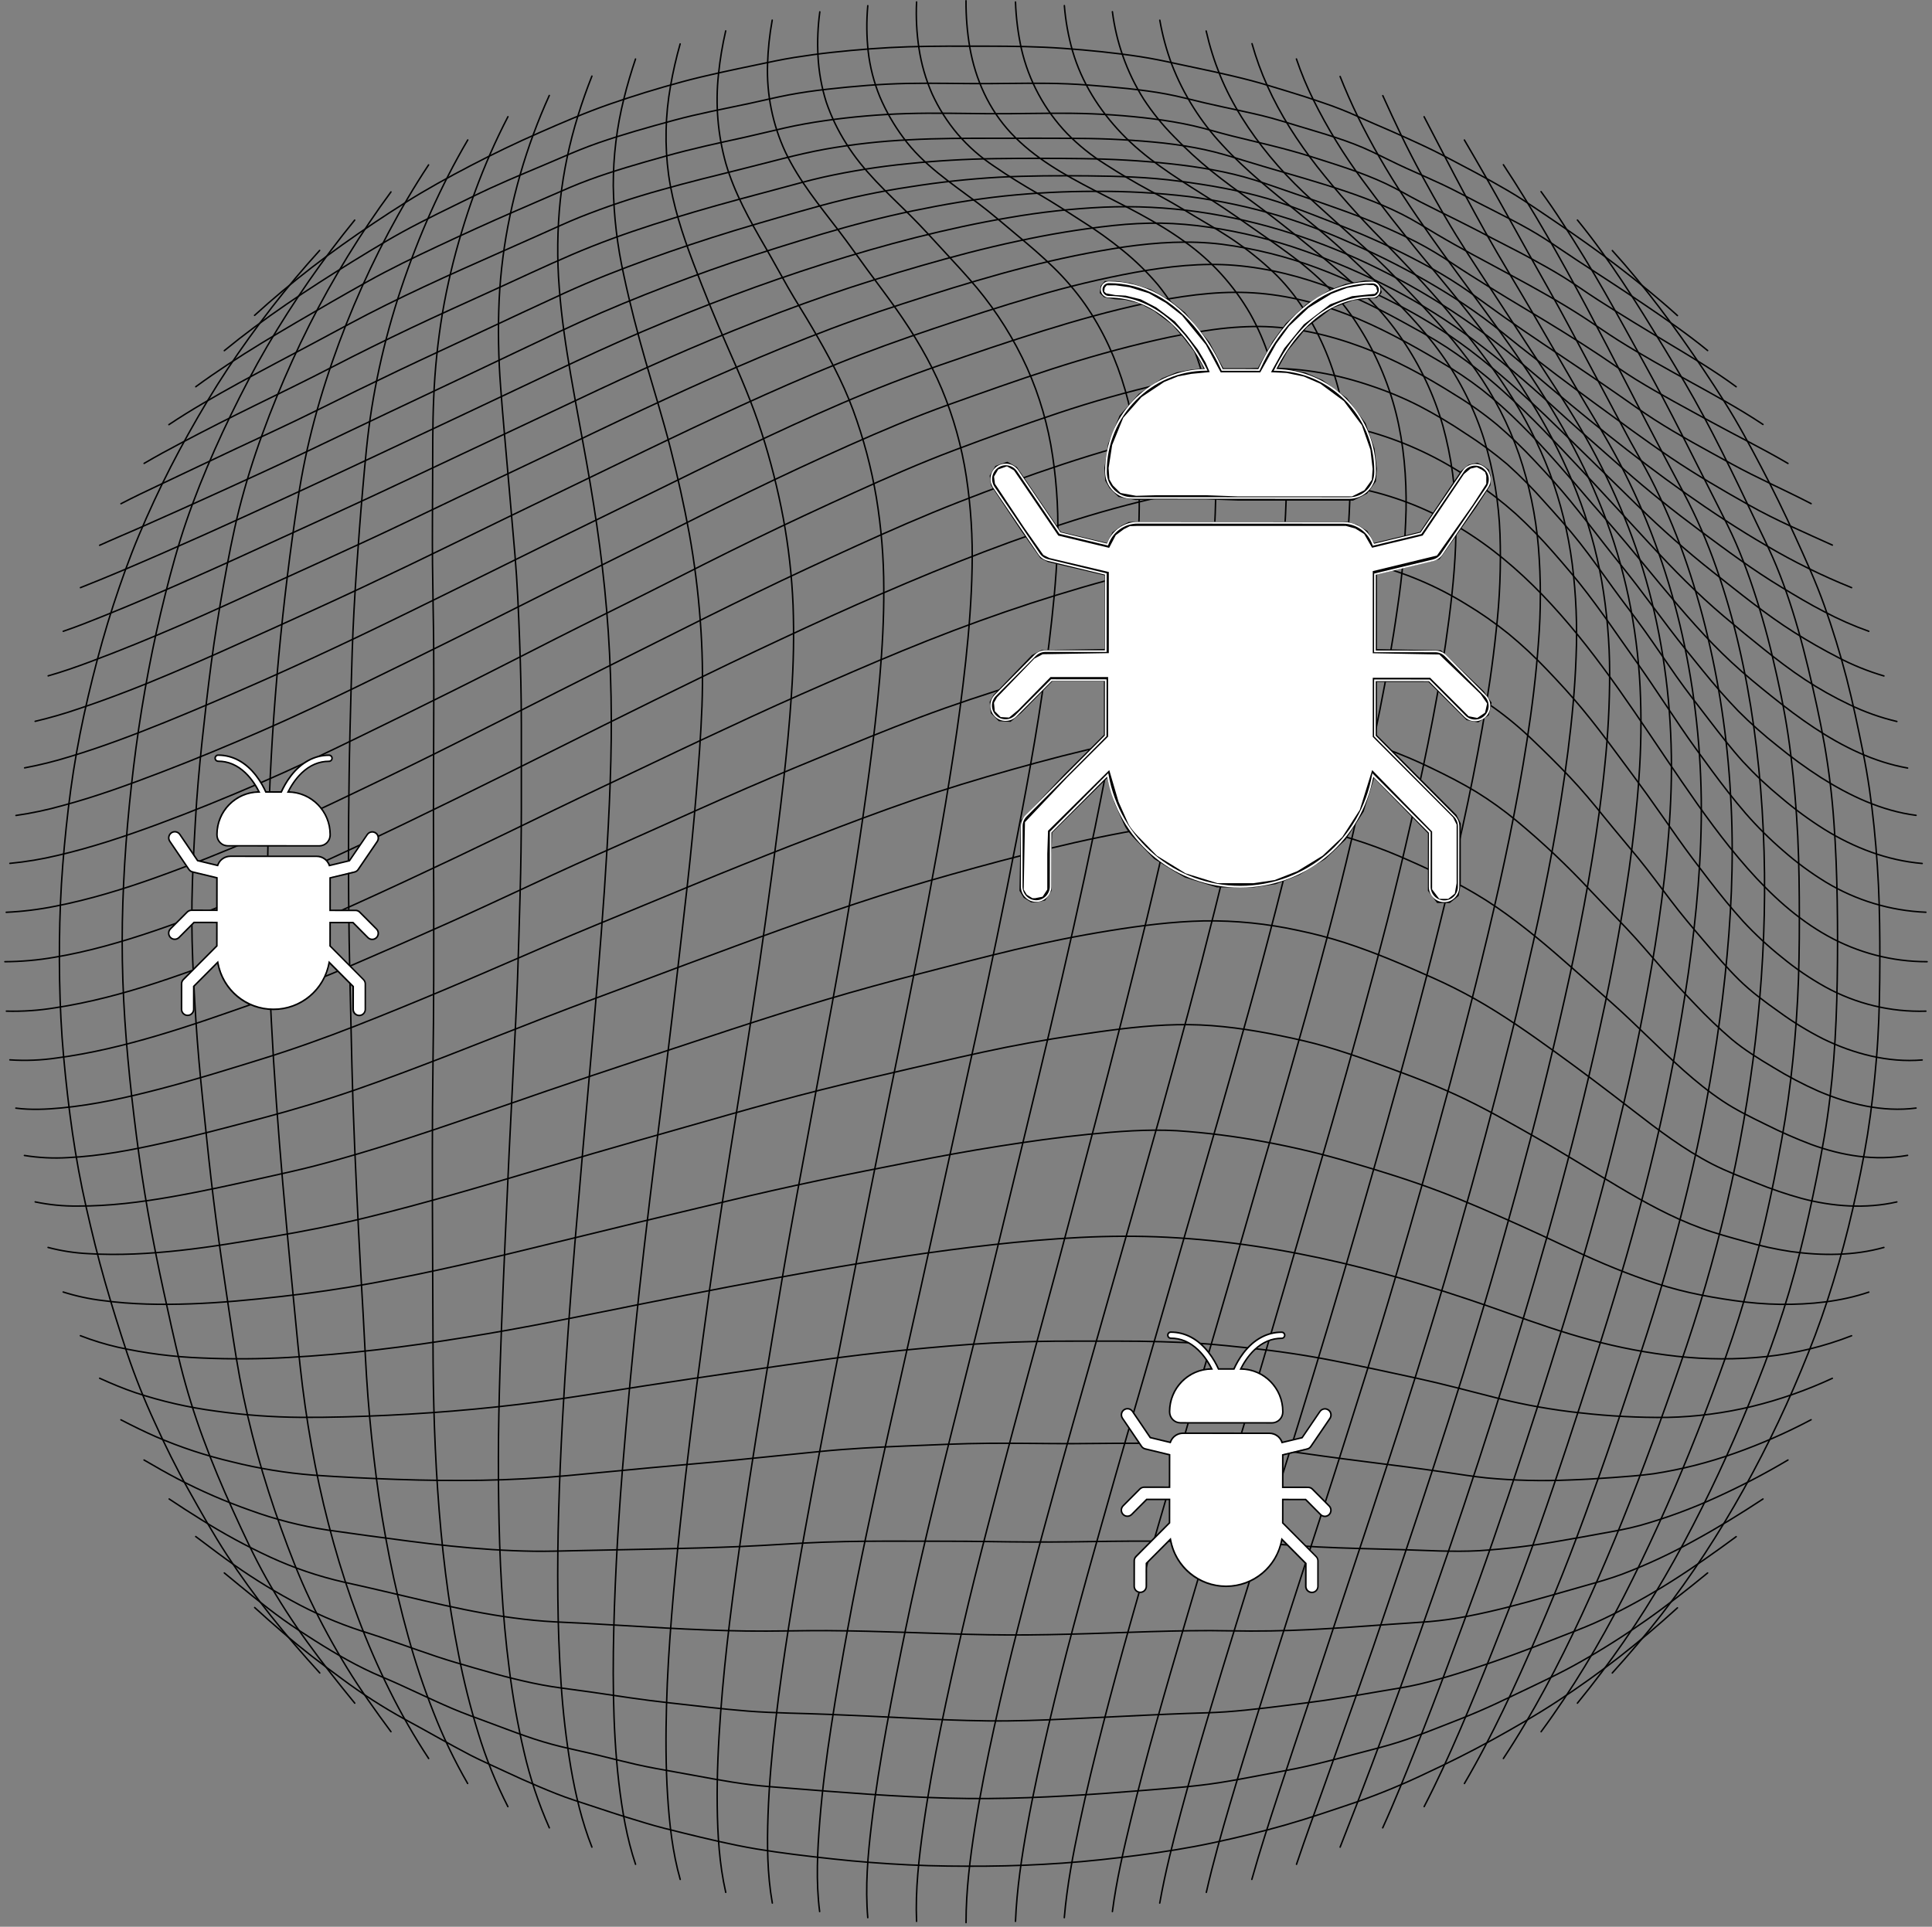 <svg width="396" height="395" viewBox="0 0 396 395" fill="none" xmlns="http://www.w3.org/2000/svg">
<rect x="0" y="0" width="396" height="395" fill="#808080" stroke="none"/>
<path d="M65.545 342.973C62.078 339.152 58.69 335.259 55.487 331.212C52.283 327.166 49.316 323.076 46.527 318.801C43.737 314.527 41.176 309.952 38.647 305.437C36.117 300.922 33.872 296.375 31.756 291.698C29.614 287.064 27.719 282.321 26.078 277.487C24.467 272.601 22.926 267.684 21.508 262.739C20.07 257.716 18.829 252.625 17.674 247.527C16.52 242.428 15.594 237.366 14.849 232.228C14.105 227.09 13.514 221.842 13.041 216.629C12.568 211.417 12.312 206.173 12.217 200.936C12.123 195.7 12.174 190.417 12.391 185.176C12.607 179.936 13.033 174.783 13.573 169.602C14.113 164.421 14.794 159.358 15.689 154.283C16.595 149.137 17.726 144.039 18.99 138.96C20.255 133.882 21.634 128.976 23.226 124.059C24.802 119.245 26.488 114.473 28.446 109.804C30.445 105.037 32.623 100.347 34.979 95.734C37.343 91.129 39.868 86.613 42.528 82.177C45.187 77.74 48.044 73.45 51.062 69.254C54.08 65.058 57.252 60.948 60.585 56.985C62.198 55.072 63.842 53.19 65.518 51.339" stroke="black" stroke-width="0.3" stroke-miterlimit="10" stroke-linecap="round"/>
<path d="M72.714 349.161C69.389 345.106 66.13 340.993 63.061 336.738C59.991 332.521 57.164 328.133 54.594 323.594C52.041 319.047 49.866 314.307 47.707 309.564C45.548 304.82 43.491 299.93 41.675 294.986C39.855 290.075 38.301 285.069 37.022 279.99C35.737 274.829 34.606 269.62 33.475 264.419C32.345 259.218 31.301 253.982 30.371 248.734C29.441 243.486 28.649 238.195 27.971 232.895C27.294 227.596 26.691 222.316 26.21 217.009C25.73 211.702 25.367 206.371 25.182 201.009C24.997 195.646 25.001 190.327 25.182 184.993C25.363 179.658 25.686 174.327 26.147 169.012C26.608 163.697 27.187 158.465 27.889 153.213C28.59 147.961 29.465 142.63 30.457 137.378C31.45 132.126 32.589 126.988 33.873 121.846C35.13 116.819 36.502 111.815 38.18 106.91C39.89 101.918 41.868 97.016 44.007 92.194C46.147 87.371 48.479 82.592 50.938 77.904C53.396 73.215 56.079 68.633 58.94 64.165C61.8 59.697 64.822 55.343 68.002 51.108C69.531 49.082 71.097 47.087 72.702 45.123" stroke="black" stroke-width="0.3" stroke-miterlimit="10" stroke-linecap="round"/>
<path d="M80.135 355.014C76.983 350.759 73.909 346.461 71.144 341.953C68.372 337.432 65.839 332.769 63.555 327.982C61.286 323.219 59.39 318.282 57.606 313.321C55.793 308.278 54.154 303.172 52.732 298.007C51.31 292.841 50.092 287.617 49.123 282.349C48.134 276.983 47.366 271.573 46.57 266.195C45.774 260.817 44.974 255.344 44.269 249.907C43.563 244.47 42.945 239.052 42.386 233.615C41.826 228.178 41.251 222.816 40.774 217.406C40.297 211.996 39.962 206.496 39.687 201.031C39.411 195.567 39.253 190.189 39.344 184.763C39.431 179.271 39.738 173.786 40.049 168.306C40.36 162.825 40.837 157.435 41.416 152.01C41.995 146.585 42.598 141.261 43.307 135.903C44.017 130.545 44.883 125.226 45.821 119.915C46.751 114.718 47.732 109.521 49.013 104.399C50.346 99.156 51.946 93.986 53.807 88.907C55.64 83.828 57.704 78.836 59.922 73.935C62.141 69.034 64.583 64.168 67.227 59.44C69.871 54.712 72.68 50.125 75.69 45.65C77.127 43.514 78.609 41.413 80.135 39.346" stroke="black" stroke-width="0.3" stroke-miterlimit="10" stroke-linecap="round"/>
<path d="M87.86 360.505C84.907 356.017 82.231 351.353 79.846 346.538C77.451 341.707 75.302 336.757 73.408 331.708C71.507 326.657 69.831 321.527 68.381 316.318C66.907 311.065 65.645 305.753 64.594 300.381C63.544 295.01 62.677 289.593 61.994 284.133C61.304 278.593 60.812 273.03 60.268 267.474C59.724 261.919 59.197 256.375 58.692 250.824C58.188 245.272 57.707 239.721 57.266 234.169C56.825 228.618 56.427 223.114 56.084 217.582C55.741 212.05 55.45 206.471 55.237 200.912C55.024 195.352 54.89 189.88 54.843 184.364C54.811 178.785 54.884 173.207 55.06 167.631C55.236 162.054 55.498 156.492 55.848 150.945C56.2 145.429 56.632 139.929 57.144 134.444C57.648 129.007 58.231 123.58 58.893 118.164C59.547 112.803 60.283 107.452 61.1 102.112C61.918 96.742 63.028 91.421 64.425 86.171C65.855 80.793 67.577 75.486 69.504 70.269C71.418 65.116 73.555 60.052 75.914 55.077C78.273 50.102 80.844 45.258 83.629 40.546C84.976 38.266 86.381 36.019 87.844 33.805" stroke="black" stroke-width="0.3" stroke-miterlimit="10" stroke-linecap="round"/>
<path d="M95.851 365.626C93.141 360.932 90.795 356.038 88.834 350.985C86.838 345.911 85.113 340.734 83.665 335.477C82.187 330.158 80.907 324.776 79.839 319.366C78.771 313.957 77.841 308.449 77.136 302.944C76.431 297.44 75.844 291.873 75.414 286.318C74.977 280.668 74.749 275.01 74.433 269.376C74.114 263.659 73.763 257.95 73.488 252.229C73.212 246.508 72.944 240.905 72.7 235.243C72.455 229.582 72.262 223.849 72.124 218.148C71.987 212.447 71.865 206.809 71.731 201.135C71.608 195.532 71.506 189.929 71.463 184.327C71.419 178.724 71.407 173.007 71.463 167.349C71.518 161.692 71.585 156.018 71.727 150.352C71.868 144.757 72.01 139.167 72.191 133.576C72.373 127.985 72.696 122.299 73.082 116.665C73.476 111.149 73.87 105.661 74.358 100.168C74.847 94.676 75.312 89.136 76.195 83.648C77.086 78.092 78.281 72.588 79.776 67.163C81.274 61.763 83.041 56.441 85.071 51.218C87.1 45.968 89.4 40.827 91.962 35.816C93.2 33.405 94.505 31.029 95.879 28.689" stroke="black" stroke-width="0.3" stroke-miterlimit="10" stroke-linecap="round"/>
<path d="M104.103 370.376C101.638 365.536 99.605 360.488 98.028 355.29C96.391 349.972 95.039 344.57 93.978 339.108C92.882 333.592 92.007 328.045 91.314 322.47C90.609 316.804 90.089 311.115 89.703 305.417C89.317 299.72 89.061 293.905 88.915 288.144C88.769 282.384 88.745 276.541 88.729 270.741C88.714 264.942 88.678 259.083 88.655 253.256C88.631 247.429 88.611 241.578 88.619 235.739C88.627 229.9 88.659 224.131 88.745 218.328C88.832 212.524 88.879 206.768 88.895 200.992C88.911 195.216 88.895 189.518 88.895 183.786C88.871 178.171 88.844 172.557 88.844 166.946C88.844 161.206 88.867 155.465 88.891 149.728C88.915 143.992 88.934 138.346 88.891 132.656C88.848 126.967 88.702 121.305 88.651 115.631C88.599 109.958 88.651 104.265 88.674 98.579C88.698 92.894 88.651 87.232 88.895 81.57C89.136 75.761 89.732 69.971 90.68 64.234C91.645 58.602 92.961 53.036 94.62 47.568C96.268 42.039 98.255 36.616 100.569 31.331C101.672 28.825 102.854 26.356 104.115 23.924" stroke="black" stroke-width="0.3" stroke-miterlimit="10" stroke-linecap="round"/>
<path d="M112.596 374.719C110.368 369.694 108.629 364.466 107.403 359.109C106.106 353.553 105.102 347.934 104.396 342.273C103.667 336.635 103.151 330.969 102.82 325.295C102.47 319.429 102.296 313.554 102.21 307.68C102.123 301.805 102.135 295.86 102.249 289.95C102.363 284.04 102.564 278.035 102.793 272.078C103.021 266.121 103.277 260.159 103.541 254.202C103.805 248.245 104.073 242.26 104.357 236.291C104.641 230.322 104.944 224.368 105.247 218.407C105.551 212.529 105.862 206.65 106.075 200.768C106.284 194.968 106.433 189.16 106.603 183.361C106.772 177.561 106.847 171.769 106.859 165.974C106.871 160.178 106.859 154.374 106.859 148.575C106.859 142.775 106.717 136.956 106.496 131.144C106.276 125.333 106.039 119.572 105.555 113.808C105.07 108.044 104.554 102.382 104.069 96.649C103.585 90.917 103.033 85.125 102.615 79.357C102.155 73.425 102.052 67.472 102.308 61.528C102.591 55.693 103.338 49.889 104.542 44.173C105.732 38.488 107.34 32.899 109.353 27.451C110.335 24.788 111.414 22.161 112.588 19.571" stroke="black" stroke-width="0.3" stroke-miterlimit="10" stroke-linecap="round"/>
<path d="M121.325 378.67C119.268 373.453 117.972 367.953 117.018 362.437C116.044 356.651 115.368 350.818 114.993 344.963C114.599 339.116 114.398 333.257 114.339 327.398C114.276 321.425 114.339 315.448 114.52 309.475C114.69 303.443 114.954 297.411 115.277 291.383C115.6 285.355 115.99 279.307 116.419 273.259C116.853 267.16 117.322 261.063 117.826 254.969C118.33 248.876 118.849 242.79 119.382 236.711C119.907 230.657 120.439 224.603 120.978 218.548C121.516 212.494 122.03 206.463 122.518 200.456C123.012 194.451 123.468 188.444 123.886 182.434C124.28 176.524 124.646 170.59 124.902 164.665C125.154 158.869 125.32 153.065 125.296 147.266C125.28 141.363 125.075 135.464 124.681 129.567C124.287 123.72 123.706 117.889 122.936 112.073C122.172 106.25 121.234 100.454 120.206 94.674C119.162 88.764 118.019 82.874 116.998 76.945C115.978 71.015 115.08 65.061 114.634 59.065C114.152 53.049 114.223 47.002 114.847 41C115.505 35.134 116.719 29.344 118.472 23.707C119.318 20.968 120.269 18.266 121.325 15.603" stroke="black" stroke-width="0.3" stroke-miterlimit="10" stroke-linecap="round"/>
<path d="M130.269 382.2C128.457 376.794 127.511 371.113 126.841 365.463C126.156 359.529 125.849 353.548 125.738 347.575C125.624 341.519 125.738 335.464 125.939 329.408C126.155 323.28 126.464 317.158 126.869 311.044C127.263 304.866 127.783 298.692 128.319 292.526C128.863 286.285 129.448 280.045 130.076 273.807C130.701 267.61 131.374 261.417 132.093 255.226C132.813 249.035 133.557 242.833 134.324 236.621C135.112 230.411 135.876 224.202 136.632 217.989C137.389 211.775 138.122 205.649 138.823 199.471C139.524 193.293 140.245 187.194 140.927 181.051C141.605 174.981 142.196 168.899 142.7 162.805C143.196 156.8 143.653 150.788 143.882 144.764C144.098 138.911 143.981 133.051 143.531 127.211C143.092 121.252 142.344 115.319 141.289 109.438C140.198 103.5 138.874 97.586 137.381 91.739C135.888 85.892 134.067 80.089 132.389 74.265C130.691 68.355 129.146 62.445 127.862 56.429C126.521 50.407 125.798 44.264 125.703 38.096C125.686 32.08 126.415 26.085 127.874 20.248C128.551 17.49 129.363 14.783 130.261 12.1" stroke="black" stroke-width="0.3" stroke-miterlimit="10" stroke-linecap="round"/>
<path d="M139.423 385.296C137.847 379.744 137.209 373.949 136.842 368.208C136.448 362.038 136.448 355.844 136.614 349.666C136.779 343.488 137.177 337.275 137.673 331.089C138.174 324.837 138.777 318.592 139.439 312.355C140.108 306.051 140.835 299.755 141.617 293.466C142.405 287.073 143.229 280.682 144.088 274.294C144.939 267.959 145.802 261.623 146.732 255.299C147.661 248.976 148.658 242.573 149.659 236.214C150.66 229.855 151.688 223.472 152.693 217.097C153.686 210.793 154.648 204.489 155.581 198.185C156.495 191.917 157.354 185.64 158.197 179.364C159.04 173.087 159.832 166.898 160.537 160.649C161.227 154.518 161.834 148.376 162.231 142.217C162.66 136.174 162.768 130.113 162.555 124.058C162.306 118.089 161.637 112.144 160.553 106.269C159.44 100.309 157.951 94.426 156.097 88.653C154.202 82.72 151.727 77.007 149.21 71.317C146.692 65.628 144.316 59.753 142.094 53.879C139.872 48.004 137.934 42.059 137.047 35.877C136.226 29.802 136.359 23.637 137.441 17.603C137.948 14.704 138.605 11.833 139.411 9.002" stroke="black" stroke-width="0.3" stroke-miterlimit="10" stroke-linecap="round"/>
<path d="M148.754 387.949C147.43 382.145 147.08 376.129 147.009 370.187C146.93 363.864 147.233 357.54 147.698 351.236C148.163 344.932 148.817 338.608 149.578 332.324C150.366 325.882 151.24 319.46 152.178 313.042C153.123 306.564 154.112 300.092 155.145 293.625C156.195 287.095 157.262 280.571 158.344 274.051C159.416 267.598 160.464 261.14 161.595 254.698C162.725 248.256 163.939 241.696 165.141 235.227C166.342 228.757 167.504 222.248 168.718 215.763C169.932 209.278 171.117 202.789 172.264 196.291C173.391 189.917 174.448 183.531 175.436 177.135C176.423 170.739 177.343 164.349 178.194 157.963C179.025 151.659 179.77 145.379 180.313 139.051C180.838 132.928 181.188 126.782 181.149 120.636C181.146 114.387 180.636 108.15 179.624 101.984C178.591 95.868 176.993 89.861 174.849 84.041C172.67 78.131 169.652 72.615 166.492 67.213C164.877 64.435 163.131 61.736 161.528 58.939C159.924 56.142 158.427 53.352 156.823 50.59C153.671 45.165 150.539 39.558 148.778 33.518C147.11 27.559 146.599 21.337 147.273 15.185C147.578 12.208 148.07 9.252 148.746 6.336" stroke="black" stroke-width="0.3" stroke-miterlimit="10" stroke-linecap="round"/>
<path d="M158.303 390.143C157.244 384.186 157.212 378.055 157.425 372.019C157.653 365.597 158.24 359.186 158.981 352.808C159.734 346.334 160.652 339.884 161.664 333.45C162.697 326.863 163.823 320.295 165.002 313.731C166.18 307.167 167.429 300.54 168.689 293.956C169.966 287.281 171.26 280.61 172.57 273.941C173.863 267.325 175.135 260.702 176.431 254.087C177.728 247.472 179.052 240.872 180.371 234.269C181.691 227.665 183.066 220.995 184.406 214.352C185.746 207.709 187.073 201.078 188.366 194.435C189.658 187.793 190.899 181.228 192.089 174.609C193.271 168.061 194.374 161.497 195.383 154.909C196.368 148.467 197.25 142.01 197.944 135.528C198.622 129.201 199.126 122.846 199.248 116.482C199.398 110.207 199.003 103.931 198.066 97.724C197.129 91.561 195.446 85.534 193.054 79.777C190.588 73.907 187.306 68.45 183.634 63.265C181.739 60.59 179.757 57.977 177.81 55.342C175.864 52.706 173.973 49.975 171.963 47.359C168.023 42.194 163.808 37.115 160.998 31.205C158.362 25.548 157.104 19.346 157.326 13.109C157.419 10.096 157.738 7.094 158.28 4.129" stroke="black" stroke-width="0.3" stroke-miterlimit="10" stroke-linecap="round"/>
<path d="M168.002 391.882C167.214 385.728 167.545 379.428 168.037 373.266C168.561 366.725 169.396 360.216 170.401 353.731C171.418 347.053 172.58 340.398 173.786 333.755C174.991 327.112 176.319 320.497 177.726 313.894C179.136 307.164 180.59 300.445 182.087 293.737C183.592 286.952 185.112 280.17 186.646 273.39C188.153 266.666 189.643 259.933 191.114 253.19C192.585 246.447 194.058 239.71 195.534 232.978C197.032 226.149 198.53 219.319 200.03 212.49C201.504 205.734 202.94 198.969 204.34 192.195C205.725 185.513 207.066 178.823 208.363 172.125C209.667 165.395 210.932 158.662 212.079 151.908C213.205 145.281 214.184 138.633 215.014 131.964C215.802 125.471 216.48 118.962 216.732 112.414C217.02 106.093 216.694 99.76 215.758 93.502C214.849 87.265 213.088 81.182 210.522 75.425C207.846 69.528 204.393 64.016 200.255 59.035C198.088 56.45 195.783 53.98 193.494 51.502C191.204 49.023 188.935 46.502 186.532 44.114C181.863 39.477 176.906 35.052 173.435 29.402C171.74 26.741 170.369 23.888 169.349 20.903C168.391 17.85 167.825 14.687 167.663 11.491C167.507 8.465 167.632 5.431 168.037 2.429" stroke="black" stroke-width="0.3" stroke-miterlimit="10" stroke-linecap="round"/>
<path d="M177.865 393.133C177.329 386.829 177.865 380.419 178.618 374.147C179.406 367.449 180.493 360.782 181.695 354.147C182.916 347.39 184.256 340.653 185.635 333.927C187.014 327.202 188.531 320.551 190.103 313.892C191.714 307.064 193.393 300.248 195.091 293.436C196.809 286.541 198.534 279.648 200.268 272.759C202.001 265.869 203.694 258.974 205.347 252.074C207.001 245.228 208.657 238.386 210.315 231.546C211.991 224.62 213.648 217.689 215.287 210.755C216.905 203.876 218.493 196.988 220.051 190.093C221.574 183.285 223.042 176.462 224.456 169.625C225.858 162.785 227.186 155.93 228.396 149.055C229.578 142.286 230.661 135.497 231.548 128.685C232.402 122.061 233.084 115.407 233.368 108.732C233.706 102.302 233.455 95.855 232.619 89.47C231.763 83.055 229.962 76.803 227.273 70.916C225.891 67.918 224.25 65.047 222.367 62.335C220.456 59.635 218.3 57.117 215.925 54.814C213.506 52.45 210.91 50.247 208.305 48.076C205.701 45.905 203.089 43.636 200.347 41.575C194.953 37.517 189.193 33.762 185.158 28.23C183.224 25.633 181.606 22.815 180.339 19.834C179.12 16.858 178.316 13.728 177.952 10.532C177.613 7.421 177.585 4.283 177.869 1.167" stroke="black" stroke-width="0.3" stroke-miterlimit="10" stroke-linecap="round"/>
<path d="M187.866 393.893C187.599 387.416 188.355 380.891 189.253 374.496C190.207 367.696 191.444 360.943 192.819 354.217C194.214 347.393 195.731 340.593 197.295 333.808C198.859 327.023 200.561 320.262 202.303 313.517C204.091 306.593 205.909 299.676 207.756 292.765C209.615 285.779 211.522 278.805 213.413 271.832C215.305 264.858 217.18 257.872 219.024 250.883C220.868 243.893 222.712 236.959 224.54 230.001C226.368 223.043 228.165 216.104 229.918 209.142C231.686 202.121 233.425 195.092 235.135 188.055C236.789 181.176 238.393 174.265 239.882 167.363C241.372 160.46 242.755 153.494 244.008 146.524C245.26 139.554 246.372 132.671 247.294 125.705C248.172 118.924 248.83 112.108 249.082 105.276C249.327 98.68 249.197 92.046 248.271 85.501C247.4 78.956 245.487 72.593 242.605 66.652C241.166 63.704 239.398 60.928 237.333 58.378C235.172 55.829 232.78 53.485 230.186 51.377C227.485 49.173 224.648 47.143 221.691 45.297C218.752 43.406 215.844 41.488 212.815 39.742C209.722 37.961 206.688 36.105 203.753 34.072C200.977 32.232 198.468 30.019 196.294 27.497C194.178 24.998 192.415 22.22 191.054 19.242C189.739 16.247 188.83 13.089 188.351 9.853C187.882 6.724 187.72 3.557 187.866 0.397" stroke="black" stroke-width="0.3" stroke-miterlimit="10" stroke-linecap="round"/>
<path d="M198.006 394.15C198.006 387.563 198.83 380.983 199.85 374.486C200.93 367.622 202.301 360.81 203.79 354.029C205.303 347.174 206.942 340.35 208.676 333.541C210.417 326.654 212.224 319.783 214.097 312.927C215.983 305.959 217.907 298.998 219.869 292.045C221.839 285.043 223.821 278.046 225.815 271.057C227.819 264.025 229.82 256.991 231.819 249.954C233.829 242.862 235.822 235.77 237.8 228.678C239.747 221.665 241.66 214.645 243.541 207.619C245.421 200.593 247.238 193.574 248.99 186.564C250.736 179.59 252.406 172.598 253.998 165.587C255.574 158.633 257.039 151.655 258.367 144.65C259.695 137.645 260.857 130.694 261.787 123.669C262.697 116.786 263.363 109.879 263.599 102.921C263.812 96.243 263.572 89.525 262.48 82.918C261.413 76.448 259.49 70.073 256.259 64.341C252.887 58.48 248.285 53.421 242.769 49.511C237.012 45.342 230.586 42.273 224.298 39.015C218.167 35.835 211.993 32.384 207.23 27.285C202.683 22.419 199.949 16.312 198.79 9.792C198.246 6.608 197.983 3.383 198.002 0.154" stroke="black" stroke-width="0.3" stroke-miterlimit="10" stroke-linecap="round"/>
<path d="M208.143 393.895C208.419 387.287 209.404 380.707 210.586 374.195C211.827 367.339 213.344 360.535 214.92 353.75C216.535 346.863 218.26 340.001 220.093 333.163C221.925 326.3 223.832 319.46 225.767 312.624C227.75 305.611 229.751 298.602 231.771 291.596C233.791 284.591 235.815 277.607 237.843 270.643C239.881 263.617 241.905 256.589 243.914 249.56C245.924 242.555 247.957 235.558 249.962 228.552C251.968 221.547 253.953 214.487 255.923 207.395C257.893 200.303 259.761 193.293 261.585 186.221C263.377 179.266 265.07 172.288 266.664 165.288C268.26 158.275 269.816 151.246 271.195 144.185C272.558 137.274 273.76 130.328 274.741 123.35C275.752 116.561 276.39 109.722 276.652 102.862C276.904 96.151 276.364 89.433 275.044 82.847C273.734 76.33 271.302 70.09 267.858 64.404C266.167 61.591 264.154 58.983 261.861 56.634C259.4 54.207 256.745 51.986 253.922 49.992C251.042 47.927 247.961 46.17 244.915 44.361C243.39 43.455 241.889 42.506 240.345 41.627C238.8 40.748 237.24 39.913 235.676 39.07C232.579 37.399 229.558 35.614 226.614 33.715C223.733 31.918 221.077 29.783 218.702 27.356C214.081 22.518 210.851 16.522 209.353 10.001C208.661 6.847 208.256 3.637 208.143 0.411" stroke="black" stroke-width="0.3" stroke-miterlimit="10" stroke-linecap="round"/>
<path d="M218.147 393.132C218.699 386.651 219.928 380.224 221.271 373.869C222.709 367.049 224.356 360.272 226.09 353.523C227.843 346.687 229.695 339.879 231.606 333.086C233.517 326.294 235.459 319.481 237.425 312.693C239.427 305.785 241.44 298.883 243.465 291.988C245.514 284.991 247.562 277.992 249.608 270.992C251.63 264.071 253.635 257.143 255.62 250.208C257.606 243.274 259.619 236.313 261.66 229.326C263.683 222.321 265.678 215.308 267.645 208.287C269.588 201.309 271.487 194.316 273.291 187.298C275.072 180.401 276.748 173.474 278.319 166.519C279.895 159.525 281.443 152.52 282.838 145.483C284.209 138.576 285.454 131.642 286.431 124.672C287.436 117.983 288.026 111.238 288.2 104.476C288.306 97.821 287.747 91.135 286.132 84.669C284.511 78.239 281.849 72.116 278.252 66.545C276.461 63.725 274.378 61.101 272.038 58.717C269.563 56.266 266.907 54.006 264.091 51.956C261.223 49.824 258.256 47.826 255.341 45.758C252.425 43.689 249.47 41.712 246.444 39.809C240.573 36.113 234.726 32.413 229.896 27.366C225.27 22.528 221.705 16.866 219.829 10.424C218.968 7.396 218.409 4.291 218.159 1.153" stroke="black" stroke-width="0.3" stroke-miterlimit="10" stroke-linecap="round"/>
<path d="M228.006 391.883C228.83 385.539 230.291 379.275 231.789 373.069C233.392 366.422 235.141 359.811 236.989 353.223C238.881 346.466 240.851 339.729 242.824 332.995C244.798 326.262 246.788 319.513 248.79 312.775C250.817 305.946 252.858 299.126 254.912 292.315C256.972 285.433 259.01 278.542 261.027 271.642C263.034 264.796 265.022 257.95 266.992 251.102C268.999 244.192 270.999 237.281 272.993 230.37C274.987 223.459 276.929 216.543 278.82 209.622C280.727 202.685 282.574 195.732 284.36 188.764C286.109 181.887 287.763 174.988 289.32 168.067C290.896 161.176 292.37 154.277 293.694 147.327C294.99 140.546 296.125 133.73 297.003 126.878C297.851 120.283 298.485 113.624 298.426 106.965C298.405 100.309 297.501 93.684 295.739 87.265C293.904 80.916 291.062 74.902 287.323 69.453C283.489 63.748 278.513 58.988 273.285 54.579C267.863 50.009 262.359 45.517 256.642 41.329C253.797 39.241 250.929 37.192 248.195 34.966C245.545 32.803 243.027 30.485 240.654 28.024C238.323 25.674 236.235 23.096 234.42 20.329C232.677 17.559 231.25 14.602 230.165 11.515C229.126 8.562 228.403 5.507 228.006 2.402" stroke="black" stroke-width="0.3" stroke-miterlimit="10" stroke-linecap="round"/>
<path d="M237.711 390.145C238.818 383.908 240.386 377.753 242.021 371.627C243.763 365.106 245.638 358.625 247.557 352.151C249.506 345.585 251.497 339.028 253.53 332.483C255.587 325.811 257.655 319.143 259.736 312.479C261.837 305.739 263.928 298.994 266.008 292.243C268.109 285.414 270.19 278.57 272.249 271.712C274.266 264.975 276.244 258.228 278.183 251.472C280.153 244.672 282.098 237.864 284.018 231.047C285.948 224.187 287.838 217.317 289.687 210.437C291.526 203.608 293.295 196.769 294.995 189.922C296.681 183.127 298.281 176.31 299.794 169.473C301.267 162.751 302.63 156.006 303.82 149.225C304.979 142.618 305.979 135.979 306.665 129.309C307.418 122.731 307.681 116.107 307.453 109.491C307.212 102.976 306.135 96.519 304.25 90.279C302.279 83.983 299.321 78.04 295.487 72.671C291.527 67.108 286.748 62.218 281.807 57.53C279.266 55.119 276.733 52.692 274.128 50.347C271.524 48.003 268.837 45.804 266.13 43.606C260.748 39.24 255.299 34.903 250.603 29.784C246.103 24.987 242.569 19.369 240.193 13.236C239.094 10.287 238.267 7.243 237.723 4.143" stroke="black" stroke-width="0.3" stroke-miterlimit="10" stroke-linecap="round"/>
<path d="M247.257 387.949C248.647 381.846 250.35 375.818 252.115 369.825C254.01 363.399 255.999 357.001 257.997 350.606C259.995 344.212 262.024 337.762 264.073 331.351C266.157 324.835 268.284 318.33 270.396 311.821C272.532 305.228 274.642 298.63 276.728 292.026C278.84 285.364 280.944 278.697 282.988 272.015C284.998 265.431 286.928 258.82 288.835 252.201C290.758 245.511 292.647 238.813 294.501 232.107C296.356 225.401 298.16 218.66 299.915 211.883C301.659 205.151 303.341 198.401 304.962 191.635C306.538 184.988 308.043 178.322 309.41 171.624C310.754 165.012 311.975 158.374 313.003 151.703C314.032 145.033 314.855 138.441 315.332 131.767C315.856 125.249 315.856 118.699 315.332 112.181C314.787 105.71 313.453 99.33 311.36 93.182C309.218 87.014 306.218 81.178 302.448 75.846C298.559 70.33 294.068 65.315 289.423 60.445C287.102 58.014 284.824 55.547 282.378 53.242C279.931 50.938 277.295 48.66 274.77 46.347C272.244 44.035 269.648 41.769 267.162 39.405C264.727 37.1 262.435 34.648 260.298 32.065C256.145 27.014 252.528 21.463 250.054 15.391C248.871 12.46 247.927 9.439 247.229 6.357" stroke="black" stroke-width="0.3" stroke-miterlimit="10" stroke-linecap="round"/>
<path d="M256.588 385.292C258.254 379.35 260.161 373.472 262.08 367.617C264.125 361.368 266.217 355.135 268.297 348.898C270.378 342.661 272.458 336.353 274.523 330.073C276.624 323.729 278.725 317.387 280.827 311.047C282.941 304.622 285.036 298.186 287.111 291.741C289.191 285.255 291.227 278.754 293.218 272.238C295.209 265.721 297.117 259.222 298.943 252.742C300.821 246.147 302.649 239.534 304.427 232.904C306.184 226.338 307.885 219.754 309.529 213.153C311.161 206.608 312.721 200.041 314.21 193.453C315.688 186.893 317.067 180.31 318.284 173.694C319.49 167.162 320.55 160.598 321.385 153.994C322.2 147.58 322.819 141.134 323.048 134.668C323.317 128.308 323.054 121.935 322.26 115.618C321.438 109.258 319.897 103.011 317.666 96.998C315.363 90.968 312.41 85.206 308.86 79.816C305.215 74.209 301.047 68.965 296.768 63.831C292.489 58.697 287.824 53.871 283.151 49.056C278.49 44.343 274.095 39.374 269.988 34.171C266.012 29.049 262.439 23.568 259.775 17.623C258.51 14.816 257.457 11.919 256.623 8.955" stroke="black" stroke-width="0.3" stroke-miterlimit="10" stroke-linecap="round"/>
<path d="M265.743 382.198C267.682 376.422 269.79 370.701 271.831 364.961C273.974 358.938 276.111 352.912 278.241 346.884C280.392 340.814 282.493 334.727 284.545 328.622C286.633 322.455 288.702 316.282 290.75 310.104C292.833 303.816 294.886 297.512 296.909 291.192C298.931 284.872 300.895 278.555 302.799 272.241C304.714 265.895 306.568 259.532 308.362 253.151C310.156 246.771 311.904 240.336 313.606 233.845C315.295 227.415 316.909 220.967 318.449 214.5C319.962 208.129 321.412 201.738 322.755 195.328C324.099 188.918 325.316 182.456 326.372 175.983C327.412 169.616 328.311 163.221 328.945 156.799C329.598 150.575 329.927 144.322 329.93 138.064C329.924 131.691 329.376 125.33 328.291 119.05C327.192 112.846 325.476 106.768 323.169 100.906C320.831 94.961 317.993 89.225 314.686 83.759C311.307 78.212 307.643 72.844 303.709 67.676C299.722 62.42 295.482 57.385 291.282 52.31C287.082 47.235 283.107 42.133 279.242 36.873C275.421 31.725 272.066 26.246 269.218 20.502C267.868 17.778 266.7 14.966 265.724 12.086" stroke="black" stroke-width="0.3" stroke-miterlimit="10" stroke-linecap="round"/>
<path d="M274.685 378.673C276.865 373.141 278.999 367.595 281.087 362.034C283.278 356.216 285.43 350.386 287.545 344.545C289.683 338.643 291.784 332.733 293.849 326.815C295.95 320.802 298.008 314.776 300.023 308.734C302.064 302.622 304.061 296.499 306.015 290.366C307.97 284.233 309.885 278.06 311.76 271.848C313.622 265.657 315.431 259.45 317.185 253.227C318.94 247.005 320.632 240.734 322.26 234.414C323.868 228.168 325.392 221.904 326.834 215.624C328.257 209.395 329.592 203.142 330.774 196.87C331.956 190.597 333.036 184.396 333.926 178.123C334.801 171.937 335.502 165.724 335.932 159.487C336.387 153.287 336.466 147.064 336.168 140.855C335.858 134.665 335.068 128.51 333.804 122.443C332.525 116.398 330.751 110.468 328.501 104.713C326.2 98.876 323.48 93.214 320.361 87.771C317.248 82.298 313.797 77.023 310.196 71.861C306.492 66.558 302.631 61.373 298.809 56.157C295.043 51.011 291.323 45.834 287.824 40.491C284.31 35.172 281.134 29.637 278.313 23.919C277 21.219 275.789 18.472 274.681 15.677" stroke="black" stroke-width="0.3" stroke-miterlimit="10" stroke-linecap="round"/>
<path d="M283.41 374.721C285.841 369.382 288.016 363.933 290.186 358.484C292.43 352.858 294.599 347.211 296.695 341.542C298.807 335.841 300.931 330.144 302.999 324.419C305.101 318.548 307.144 312.654 309.13 306.736C311.116 300.818 313.056 294.908 314.949 289.006C316.862 283.028 318.737 277.038 320.576 271.036C322.414 265.034 324.191 258.993 325.906 252.912C327.609 246.871 329.221 240.808 330.745 234.725C332.266 228.642 333.708 222.539 335.02 216.412C336.307 210.371 337.473 204.319 338.518 198.256C339.559 192.204 340.457 186.125 341.15 180.022C341.844 173.919 342.332 167.91 342.521 161.831C342.712 155.693 342.524 149.55 341.958 143.435C341.395 137.398 340.436 131.404 339.086 125.492C337.743 119.593 335.975 113.799 333.794 108.156C331.597 102.488 329.035 96.968 326.123 91.632C323.16 86.203 319.8 80.994 316.423 75.837C312.966 70.541 309.506 65.25 306.041 59.962C302.629 54.765 299.181 49.592 296.065 44.202C292.948 38.812 289.93 33.371 287.228 27.765C285.923 25.062 284.674 22.335 283.429 19.605" stroke="black" stroke-width="0.3" stroke-miterlimit="10" stroke-linecap="round"/>
<path d="M291.906 370.371C294.565 365.249 296.957 360.001 299.238 354.71C301.567 349.312 303.781 343.867 305.936 338.402C308.091 332.937 310.306 327.35 312.37 321.775C314.435 316.2 316.424 310.527 318.351 304.865C320.278 299.203 322.177 293.439 324.033 287.706C325.888 281.973 327.764 276.162 329.549 270.37C331.333 264.578 333.075 258.692 334.698 252.81C336.321 246.927 337.85 241.017 339.253 235.08C340.655 229.142 341.94 223.224 343.075 217.251C344.201 211.354 345.196 205.431 346.057 199.482C346.908 193.536 347.602 187.571 348.071 181.586C348.535 175.676 348.78 169.739 348.705 163.805C348.626 157.772 348.22 151.748 347.487 145.76C346.768 139.827 345.716 133.939 344.335 128.124C342.958 122.362 341.233 116.689 339.17 111.135C337.114 105.579 334.71 100.159 331.972 94.906C329.194 89.595 325.975 84.524 322.957 79.351C319.88 74.075 316.854 68.768 313.773 63.496C310.692 58.225 307.524 53.071 304.553 47.768C301.582 42.465 298.758 37.13 295.96 31.752C294.6 29.149 293.244 26.542 291.894 23.931" stroke="black" stroke-width="0.3" stroke-miterlimit="10" stroke-linecap="round"/>
<path d="M300.159 365.632C303.027 360.758 305.627 355.722 308.086 350.628C310.592 345.439 312.952 340.175 315.225 334.868C317.498 329.561 319.748 324.139 321.832 318.714C323.917 313.289 325.91 307.8 327.869 302.312C329.827 296.823 331.686 291.28 333.518 285.764C335.351 280.248 337.222 274.645 338.952 269.05C340.681 263.456 342.309 257.802 343.806 252.128C345.303 246.454 346.674 240.773 347.907 235.048C349.141 229.323 350.248 223.484 351.197 217.665C352.147 211.846 352.943 206.089 353.561 200.274C354.18 194.458 354.641 188.615 354.877 182.768C355.114 176.921 355.11 171.031 354.834 165.168C354.558 159.306 354.046 153.411 353.222 147.576C352.434 141.834 351.367 136.14 350.019 130.492C348.695 124.841 347.06 119.266 345.122 113.795C343.197 108.381 340.92 103.099 338.306 97.983C336.994 95.446 335.548 92.987 334.18 90.497C332.77 87.905 331.422 85.293 330.02 82.688C327.262 77.493 324.495 72.301 321.718 67.114C318.96 61.913 316.009 56.807 313.141 51.665C310.272 46.523 307.388 41.267 304.441 36.106C303.028 33.629 301.598 31.161 300.151 28.702" stroke="black" stroke-width="0.3" stroke-miterlimit="10" stroke-linecap="round"/>
<path d="M308.147 360.503C311.216 355.862 314.037 351.047 316.681 346.162C319.325 341.276 321.839 336.194 324.199 331.103C326.559 326.013 328.797 320.859 330.94 315.678C333.102 310.425 335.18 305.146 337.173 299.843C339.167 294.54 341.091 289.235 342.945 283.929C344.829 278.555 346.661 273.169 348.323 267.724C349.986 262.279 351.527 256.736 352.902 251.176C354.277 245.617 355.518 239.971 356.59 234.317C357.661 228.663 358.56 223.072 359.304 217.41C360.049 211.749 360.616 206.114 361.018 200.441C361.42 194.767 361.645 189.054 361.68 183.353C361.714 177.574 361.551 171.809 361.191 166.056C360.832 160.378 360.263 154.718 359.485 149.079C358.697 143.472 357.689 137.901 356.408 132.389C355.158 126.937 353.601 121.56 351.747 116.282C349.931 111.071 347.725 106.005 345.148 101.125C342.482 96.114 339.839 91.09 337.22 86.055C334.573 80.933 331.941 75.811 329.27 70.689C326.598 65.567 323.919 60.531 321.145 55.504C318.372 50.477 315.547 45.567 312.564 40.709C311.13 38.372 309.658 36.059 308.147 33.771" stroke="black" stroke-width="0.3" stroke-miterlimit="10" stroke-linecap="round"/>
<path d="M315.877 355.017C319.072 350.683 322.051 346.199 324.848 341.601C327.646 337.003 330.301 332.216 332.784 327.386C335.266 322.555 337.665 317.559 339.935 312.563C342.204 307.567 344.359 302.512 346.416 297.422C348.473 292.331 350.447 287.217 352.326 282.056C354.257 276.796 356.049 271.497 357.633 266.122C359.217 260.748 360.624 255.437 361.869 250.032C363.114 244.626 364.213 239.086 365.202 233.574C366.179 228.145 366.945 222.688 367.499 217.204C368.058 211.688 368.449 206.171 368.634 200.628C368.819 195.084 368.835 189.572 368.795 184.044C368.756 178.454 368.626 172.859 368.24 167.28C367.854 161.701 367.326 156.224 366.514 150.732C365.702 145.239 364.544 139.92 363.287 134.578C362.035 129.272 360.513 124.032 358.729 118.881C357.838 116.332 356.873 113.81 355.801 111.336C354.729 108.861 353.536 106.521 352.334 104.145C349.82 99.177 347.326 94.204 344.812 89.24C342.299 84.276 339.69 79.319 336.995 74.438C334.301 69.556 331.669 64.729 328.926 59.919C326.184 55.108 323.288 50.372 320.286 45.735C318.875 43.544 317.418 41.401 315.869 39.285" stroke="black" stroke-width="0.3" stroke-miterlimit="10" stroke-linecap="round"/>
<path d="M323.316 349.163C326.658 345.086 329.829 340.876 332.831 336.531C335.834 332.187 338.646 327.745 341.267 323.206C343.934 318.616 346.436 313.924 348.812 309.176C351.188 304.428 353.434 299.617 355.554 294.748C357.673 289.878 359.663 284.976 361.554 280.024C363.481 274.981 365.23 269.878 366.751 264.701C368.272 259.524 369.592 254.26 370.766 248.977C371.94 243.693 373.004 238.414 373.918 233.099C374.832 227.784 375.439 222.508 375.856 217.177C376.274 211.846 376.483 206.413 376.573 201.023C376.664 195.633 376.664 190.16 376.573 184.731C376.483 179.302 376.29 173.892 375.888 168.486C375.516 163.184 374.874 157.904 373.965 152.667C373.019 147.384 371.861 142.124 370.608 136.907C369.355 131.691 367.949 126.581 366.195 121.541C365.336 119.079 364.395 116.648 363.347 114.26C362.299 111.873 361.101 109.469 359.966 107.081C357.638 102.184 355.309 97.291 352.874 92.444C350.475 87.673 347.981 82.949 345.274 78.343C342.567 73.737 339.758 69.112 336.921 64.553C334.084 59.995 331.141 55.511 327.981 51.157C326.484 49.098 324.932 47.082 323.324 45.109" stroke="black" stroke-width="0.3" stroke-miterlimit="10" stroke-linecap="round"/>
<path d="M330.464 342.976C333.927 339.154 337.265 335.218 340.424 331.156C343.584 327.093 346.571 322.882 349.408 318.548C352.244 314.214 354.904 309.797 357.418 305.282C359.931 300.766 362.291 296.164 364.51 291.492C366.728 286.819 368.725 282.158 370.628 277.402C372.559 272.588 374.276 267.698 375.778 262.734C377.283 257.785 378.635 252.793 379.777 247.762C380.92 242.73 381.991 237.596 382.807 232.466C383.623 227.337 384.19 222.092 384.623 216.88C385.057 211.667 385.226 206.368 385.281 201.12C385.336 195.872 385.325 190.6 385.175 185.36C385.025 180.12 384.663 174.812 384.131 169.556C383.611 164.434 382.902 159.356 381.881 154.317C380.841 149.195 379.797 144.073 378.485 139.006C377.189 134.014 375.668 129.053 373.946 124.191C372.224 119.329 370.057 114.617 367.922 109.909C365.786 105.2 363.47 100.453 361.046 95.839C358.623 91.225 356.2 86.702 353.434 82.333C350.668 77.963 347.749 73.602 344.743 69.35C341.736 65.099 338.648 61.002 335.358 57.018C333.782 55.101 332.154 53.219 330.476 51.372" stroke="black" stroke-width="0.3" stroke-miterlimit="10" stroke-linecap="round"/>
<path d="M343.824 64.697C339.943 61.179 335.877 57.885 331.724 54.694C327.571 51.502 323.245 48.46 318.887 45.509C316.736 44.048 314.585 42.582 312.414 41.152C310.243 39.721 308.08 38.496 305.866 37.251C303.651 36.006 301.311 34.769 299.014 33.567C296.717 32.365 294.507 31.16 292.186 30.076C289.865 28.993 287.525 27.917 285.173 26.889C282.821 25.861 280.488 24.891 278.179 23.816C275.883 22.778 273.536 21.858 271.146 21.058C268.723 20.218 266.292 19.43 263.834 18.694C261.375 17.957 258.925 17.173 256.438 16.519C253.952 15.865 251.383 15.278 248.846 14.707C246.309 14.135 243.696 13.631 241.128 13.059C238.618 12.496 236.116 11.988 233.575 11.598C228.397 10.81 223.181 10.294 217.96 9.915C212.74 9.537 207.456 9.466 202.2 9.466C196.944 9.466 191.586 9.423 186.279 9.588C180.972 9.754 175.755 10.175 170.519 10.739C167.93 11.018 165.346 11.381 162.777 11.787C160.208 12.193 157.655 12.756 155.07 13.296C149.948 14.368 144.826 15.416 139.791 16.775C134.756 18.134 129.803 19.659 124.905 21.365C120.008 23.071 115.217 25.148 110.469 27.232C105.722 29.316 101.049 31.566 96.439 33.973C91.829 36.38 87.377 38.823 83.015 41.577C78.654 44.331 74.308 47.235 70.084 50.245C65.861 53.255 61.81 56.395 57.851 59.701C55.923 61.314 54.031 62.965 52.177 64.654" stroke="black" stroke-width="0.3" stroke-miterlimit="10" stroke-linecap="round"/>
<path d="M350.011 71.864C345.878 68.476 341.465 65.438 337.044 62.44C332.541 59.386 327.982 56.435 323.416 53.464C321.158 51.991 318.952 50.446 316.686 48.985C314.508 47.578 312.234 46.325 309.933 45.123C307.569 43.874 305.142 42.684 302.754 41.447C300.367 40.21 298.07 38.961 295.662 37.83C293.255 36.7 290.745 35.612 288.283 34.501C285.919 33.429 283.594 32.236 281.242 31.113C276.479 28.839 271.357 27.429 266.321 25.904C263.776 25.136 261.251 24.328 258.666 23.701C256.081 23.075 253.375 22.52 250.723 21.94C248.071 21.361 245.55 20.786 242.977 20.132C240.398 19.491 237.786 18.995 235.152 18.647C232.469 18.272 229.774 18.004 227.075 17.772C224.376 17.539 221.61 17.303 218.868 17.193C213.391 16.964 207.907 17.114 202.422 17.141C196.938 17.169 191.453 16.992 185.973 17.106C180.492 17.22 175.039 17.677 169.61 18.288C166.923 18.587 164.244 18.962 161.584 19.47C158.925 19.978 156.297 20.628 153.653 21.196C148.429 22.311 143.173 23.284 138.015 24.691C132.858 26.097 127.696 27.539 122.649 29.285C120.076 30.175 117.571 31.215 115.077 32.299C112.642 33.355 110.191 34.375 107.748 35.407C105.305 36.44 102.847 37.499 100.424 38.614C98.001 39.729 95.581 40.939 93.166 42.117C88.399 44.446 83.635 46.798 79.065 49.501C74.495 52.204 69.873 55.06 65.362 57.968C60.85 60.875 56.406 63.897 52.1 67.105C50.022 68.652 47.981 70.246 45.977 71.888" stroke="black" stroke-width="0.3" stroke-miterlimit="10" stroke-linecap="round"/>
<path d="M355.861 79.285C351.421 76.011 346.646 73.174 341.918 70.337C337.071 67.43 332.229 64.502 327.478 61.445C325.114 59.936 322.86 58.293 320.492 56.823C318.124 55.354 315.764 54.065 313.345 52.741C310.926 51.418 308.432 50.2 305.985 48.912C303.538 47.623 301.099 46.347 298.625 45.125C296.151 43.904 293.59 42.651 291.096 41.37C288.732 40.153 286.431 38.762 284.004 37.627C279.023 35.295 273.76 33.711 268.527 32.048C263.295 30.386 257.83 29.196 252.464 27.86C249.828 27.206 247.232 26.391 244.584 25.788C241.936 25.185 239.151 24.724 236.408 24.373C230.836 23.671 225.228 23.288 219.612 23.227C213.962 23.164 208.32 23.353 202.67 23.309C197.02 23.266 191.469 23.12 185.866 23.286C180.247 23.458 174.643 23.942 169.078 24.736C166.32 25.13 163.562 25.618 160.827 26.237C158.093 26.856 155.406 27.533 152.683 28.136C147.262 29.318 141.817 30.5 136.47 31.997C131.124 33.494 125.832 34.992 120.659 36.898C118.039 37.864 115.49 38.983 112.937 40.106C110.384 41.229 107.846 42.312 105.301 43.419C100.159 45.649 95.057 47.986 89.994 50.358C84.931 52.73 79.975 55.121 75.14 57.824C70.306 60.527 65.472 63.316 60.676 66.129C55.882 68.943 51.185 71.756 46.583 74.797C44.396 76.243 42.249 77.725 40.126 79.281" stroke="black" stroke-width="0.3" stroke-miterlimit="10" stroke-linecap="round"/>
<path d="M361.357 87.013C356.629 83.861 351.622 81.13 346.646 78.384C341.583 75.583 336.504 72.793 331.611 69.716C329.247 68.223 326.969 66.6 324.629 65.075C322.288 63.55 319.794 62.053 317.32 60.631C312.265 57.731 307.076 55.032 301.954 52.242C299.44 50.871 296.938 49.484 294.468 48.019C292.104 46.62 289.807 45.15 287.352 43.917C282.333 41.403 277.01 39.548 271.659 37.877C266.116 36.148 260.509 34.627 254.962 32.909C252.294 32.085 249.647 31.266 246.916 30.679C244.186 30.092 241.325 29.65 238.504 29.327C232.686 28.713 226.841 28.396 220.991 28.378C215.235 28.307 209.478 28.354 203.726 28.346C197.974 28.338 192.115 28.346 186.319 28.662C180.543 28.933 174.79 29.576 169.097 30.588C163.361 31.636 157.738 33.24 152.084 34.642C146.43 36.045 140.895 37.4 135.351 38.976C129.781 40.519 124.298 42.361 118.925 44.492C116.219 45.584 113.571 46.809 110.907 48.003C108.244 49.197 105.588 50.367 102.929 51.549C97.567 53.913 92.2 56.309 86.885 58.795C81.669 61.233 76.495 63.775 71.421 66.505C66.417 69.2 61.404 71.875 56.382 74.531C51.402 77.183 46.425 79.854 41.563 82.722C39.199 84.109 36.895 85.539 34.617 87.056" stroke="black" stroke-width="0.3" stroke-miterlimit="10" stroke-linecap="round"/>
<path d="M366.479 95.007C361.357 91.996 356.022 89.388 350.818 86.536C345.613 83.683 340.365 80.905 335.31 77.797C332.835 76.272 330.479 74.57 328.06 72.951C325.574 71.292 323.052 69.684 320.515 68.104C315.424 64.929 310.224 61.934 305.149 58.767C302.627 57.191 300.106 55.614 297.639 53.975C295.298 52.398 292.871 50.951 290.37 49.641C285.103 46.984 279.667 44.675 274.098 42.731C271.277 41.71 268.44 40.733 265.595 39.772C262.751 38.81 259.945 37.782 257.093 36.888C251.506 35.138 245.667 34.209 239.851 33.574C233.898 32.924 227.941 32.601 221.952 32.522C215.963 32.443 209.943 32.439 203.946 32.522C197.95 32.605 192.071 32.952 186.153 33.554C180.271 34.128 174.429 35.057 168.66 36.336C165.708 37.006 162.797 37.833 159.877 38.609C156.958 39.386 154.074 40.15 151.182 40.942C145.394 42.518 139.63 44.185 133.917 46.025C128.267 47.845 122.668 49.862 117.211 52.206C111.695 54.57 106.23 57.167 100.75 59.657C95.269 62.147 89.749 64.629 84.296 67.218C78.843 69.806 73.453 72.47 68.103 75.236C62.914 77.923 57.658 80.472 52.414 83.041C47.17 85.61 42.044 88.218 36.918 90.921C34.432 92.233 31.961 93.572 29.538 94.999" stroke="black" stroke-width="0.3" stroke-miterlimit="10" stroke-linecap="round"/>
<path d="M371.225 103.252C365.827 100.447 360.232 98.024 354.898 95.088C349.563 92.153 344.165 89.273 339.043 85.983C336.49 84.344 334.035 82.555 331.557 80.834C328.985 79.053 326.401 77.286 323.803 75.534C318.634 72.051 313.433 68.619 308.339 65.026C305.872 63.289 303.461 61.48 300.998 59.739C298.561 58.034 296.037 56.456 293.437 55.011C288.106 52.057 282.602 49.426 276.956 47.131C274.092 45.949 271.204 44.814 268.308 43.711C265.412 42.608 262.631 41.528 259.707 40.681C253.825 38.971 247.741 37.923 241.674 37.135C235.492 36.311 229.243 36.111 223.018 36.055C216.927 36.004 210.824 36.012 204.74 36.331C198.646 36.68 192.573 37.337 186.545 38.301C180.451 39.211 174.415 40.477 168.469 42.091C162.432 43.762 156.404 45.48 150.412 47.308C144.488 49.118 138.615 51.075 132.792 53.179C127.024 55.267 121.311 57.513 115.728 60.066C110.003 62.682 104.302 65.377 98.612 68.036C92.923 70.696 87.301 73.281 81.67 75.964C76.04 78.647 70.461 81.377 64.89 84.151C59.508 86.826 54.043 89.328 48.598 91.873C43.243 94.379 37.921 96.948 32.57 99.462C29.962 100.691 27.353 101.932 24.796 103.264" stroke="black" stroke-width="0.3" stroke-miterlimit="10" stroke-linecap="round"/>
<path d="M375.573 111.748C369.856 109.144 364.06 106.681 358.576 103.592C353.091 100.503 347.658 97.343 342.449 93.825C337.099 90.208 331.906 86.339 326.689 82.533C321.54 78.774 316.445 74.941 311.441 70.969C309.026 69.046 306.642 67.08 304.16 65.244C301.678 63.408 299.125 61.698 296.517 60.079C291.164 56.772 285.613 53.8 279.894 51.178C274.173 48.539 268.354 46.076 262.31 44.279C256.195 42.449 249.943 41.115 243.614 40.292C237.269 39.536 230.883 39.181 224.493 39.228C218.293 39.22 212.096 39.537 205.928 40.178C199.624 40.848 193.356 41.931 187.15 43.219C180.945 44.508 174.727 46.123 168.601 47.947C162.474 49.772 156.288 51.694 150.201 53.767C144.113 55.839 138.117 58.054 132.163 60.418C126.21 62.782 120.343 65.307 114.571 68.026C108.799 70.744 102.948 73.542 97.141 76.3C91.333 79.058 85.478 81.816 79.651 84.574C73.824 87.332 68.048 90.109 62.248 92.875C56.563 95.59 50.822 98.202 45.093 100.811C39.507 103.356 33.909 105.867 28.301 108.344C25.677 109.498 23.033 110.601 20.421 111.787" stroke="black" stroke-width="0.3" stroke-miterlimit="10" stroke-linecap="round"/>
<path d="M379.523 120.473C373.482 118.043 367.634 115.159 362.029 111.844C356.312 108.523 350.781 104.882 345.387 101.065C339.993 97.247 334.804 93.299 329.67 89.217C324.536 85.135 319.465 80.923 314.462 76.664C312.031 74.588 309.604 72.511 307.082 70.545C304.56 68.579 301.932 66.665 299.265 64.856C293.926 61.235 288.347 57.981 282.567 55.116C276.773 52.243 270.773 49.804 264.617 47.819C258.416 45.822 252.058 44.353 245.61 43.426C239.174 42.514 232.668 42.195 226.174 42.473C219.723 42.78 213.298 43.489 206.935 44.596C200.497 45.68 194.114 47.071 187.787 48.67C181.459 50.27 175.088 52.114 168.823 54.108C162.483 56.125 156.198 58.304 149.971 60.644C143.808 62.953 137.697 65.401 131.638 67.988C125.625 70.557 119.692 73.288 113.782 76.085L95.74 84.619C89.699 87.472 83.658 90.316 77.616 93.153C71.675 95.943 65.724 98.715 59.764 101.47C53.867 104.194 47.957 106.888 42.034 109.551C36.262 112.14 30.474 114.673 24.647 117.14C21.94 118.278 19.222 119.397 16.487 120.473" stroke="black" stroke-width="0.3" stroke-miterlimit="10" stroke-linecap="round"/>
<path d="M383.045 129.417C379.909 128.304 376.859 126.962 373.92 125.402C370.926 123.877 368.042 122.128 365.165 120.394C359.393 116.911 353.964 112.888 348.558 108.87C343.153 104.851 337.893 100.67 332.849 96.226C327.806 91.782 322.684 87.314 317.696 82.751C312.78 78.206 307.637 73.913 302.287 69.887C296.994 65.91 291.388 62.366 285.526 59.288C279.613 56.216 273.487 53.57 267.197 51.369C260.903 49.15 254.408 47.545 247.805 46.578C244.542 46.094 241.252 45.817 237.955 45.747C234.717 45.718 231.481 45.878 228.262 46.224C221.619 46.941 215.02 48.021 208.495 49.458C201.904 50.857 195.387 52.579 188.917 54.446C182.448 56.314 175.951 58.315 169.56 60.53C163.169 62.744 156.735 65.187 150.412 67.744C144.088 70.301 137.871 72.98 131.673 75.766C125.475 78.551 119.459 81.435 113.352 84.3L94.834 93.015C88.66 95.915 82.502 98.85 76.316 101.722C70.201 104.567 64.067 107.361 57.936 110.166C51.805 112.971 45.62 115.82 39.418 118.55C33.461 121.174 27.48 123.767 21.44 126.194C18.634 127.317 15.829 128.455 12.961 129.417" stroke="black" stroke-width="0.3" stroke-miterlimit="10" stroke-linecap="round"/>
<path d="M386.145 138.575C382.892 137.619 379.74 136.346 376.736 134.773C373.679 133.197 370.684 131.483 367.777 129.651C361.949 125.983 356.583 121.578 351.181 117.327C345.76 113.043 340.572 108.473 335.638 103.635C330.621 98.742 325.612 93.841 320.611 88.931C315.702 84.101 310.666 79.381 305.347 74.999C300.167 70.669 294.578 66.854 288.657 63.609C285.655 61.993 282.59 60.481 279.513 59.011C276.435 57.541 273.319 56.17 270.124 54.984C263.768 52.595 257.157 50.946 250.424 50.071C243.761 49.255 237.095 49.677 230.471 50.623C223.676 51.648 216.939 53.028 210.287 54.756C203.502 56.486 196.8 58.522 190.126 60.638C183.452 62.754 176.88 64.913 170.363 67.376C163.846 69.838 157.325 72.529 150.891 75.315C144.457 78.1 138.067 81.012 131.715 83.983C125.451 86.914 119.229 89.924 112.985 92.899C106.625 95.929 100.251 98.935 93.895 101.961C87.54 104.987 81.287 108.025 74.912 110.968C68.652 113.872 62.36 116.712 56.079 119.573C49.799 122.433 43.471 125.357 37.128 128.111C30.977 130.774 24.76 133.323 18.484 135.668C15.647 136.724 12.787 137.736 9.871 138.556" stroke="black" stroke-width="0.3" stroke-miterlimit="10" stroke-linecap="round"/>
<path d="M388.8 147.908C385.441 147.115 382.178 145.955 379.072 144.449C375.908 142.947 372.852 141.226 369.928 139.299C367.004 137.368 364.199 135.225 361.461 133.034C358.722 130.844 356 128.614 353.321 126.336C347.911 121.766 342.962 116.707 338.163 111.51C333.365 106.313 328.51 101.002 323.629 95.802C318.747 90.601 313.932 85.494 308.7 80.731C303.578 76.066 298.062 71.842 292.006 68.47C285.951 65.097 279.816 61.681 273.295 59.191C266.849 56.728 260.053 54.975 253.166 54.404C246.279 53.833 239.455 54.617 232.717 55.83C225.764 57.111 218.883 58.758 212.103 60.763C205.192 62.776 198.349 65.01 191.525 67.303C184.827 69.553 178.215 71.917 171.675 74.561C165 77.264 158.409 80.171 151.86 83.162C145.312 86.152 138.795 89.249 132.302 92.382C125.896 95.465 119.495 98.562 113.099 101.672C106.561 104.824 100.028 107.996 93.501 111.187C87.055 114.339 80.602 117.444 74.116 120.493C67.765 123.48 61.37 126.364 54.98 129.26C48.471 132.207 41.958 135.146 35.382 137.928C29.078 140.615 22.652 143.117 16.143 145.296C13.208 146.305 10.225 147.167 7.203 147.876" stroke="black" stroke-width="0.3" stroke-miterlimit="10" stroke-linecap="round"/>
<path d="M390.999 157.454C384.084 156.225 377.701 153.073 371.886 149.22C368.907 147.25 366.059 145.094 363.273 142.86C360.487 140.626 357.635 138.306 354.999 135.851C349.692 130.946 344.987 125.426 340.378 119.87C338.033 117.045 335.713 114.197 333.353 111.38C330.993 108.563 328.644 105.923 326.292 103.189C321.564 97.672 316.88 92.125 311.714 86.999C309.208 84.485 306.56 82.118 303.783 79.907C301.025 77.781 298.13 75.841 295.115 74.1C288.98 70.467 282.708 67.008 276.049 64.419C269.497 61.878 262.59 60.239 255.561 59.971C248.619 59.707 241.665 60.759 234.884 62.169C227.792 63.663 220.799 65.64 213.88 67.792C206.768 70.002 199.72 72.413 192.683 74.848C185.878 77.212 179.184 79.82 172.589 82.661C165.8 85.577 159.094 88.681 152.424 91.861C145.753 95.041 139.142 98.299 132.519 101.557C126.081 104.709 119.627 107.861 113.189 111.013C106.536 114.291 99.885 117.575 93.237 120.863C86.677 124.102 80.105 127.325 73.502 130.481C67.048 133.565 60.551 136.558 54.011 139.46C47.312 142.415 40.614 145.319 33.853 148.057C27.396 150.665 20.852 153.156 14.201 155.149C11.195 156.082 8.138 156.84 5.044 157.419" stroke="black" stroke-width="0.3" stroke-miterlimit="10" stroke-linecap="round"/>
<path d="M392.733 167.15C385.684 166.232 379.179 163.163 373.23 159.401C370.151 157.421 367.19 155.264 364.361 152.943C361.529 150.715 358.834 148.317 356.292 145.764C353.75 143.148 351.37 140.37 349.069 137.537C346.769 134.705 344.448 131.86 342.238 128.944C339.976 125.962 337.754 122.944 335.484 119.965C333.298 117.097 330.981 114.331 328.786 111.478C326.525 108.555 324.259 105.627 321.923 102.759C319.587 99.891 317.175 97.243 314.681 94.595C312.228 91.958 309.63 89.458 306.9 87.109C304.175 84.854 301.29 82.8 298.267 80.963C292.14 77.102 285.829 73.65 279.032 71.113C272.358 68.631 265.309 67.007 258.15 66.929C254.655 66.927 251.164 67.19 247.709 67.717C244.108 68.225 240.538 68.899 236.996 69.71C229.774 71.357 222.647 73.371 215.602 75.644C208.486 77.941 201.446 80.455 194.405 82.972C187.494 85.447 180.725 88.319 174.019 91.305C167.203 94.344 160.432 97.497 153.705 100.761C146.963 104.024 140.269 107.393 133.575 110.757C126.991 114.067 120.368 117.298 113.777 120.607C107.031 123.988 100.302 127.396 93.549 130.757C86.898 134.064 80.233 137.34 73.553 140.587C66.993 143.771 60.405 146.891 53.719 149.81C46.911 152.773 40.055 155.638 33.121 158.289C26.447 160.839 19.725 163.305 12.81 165.153C9.68 166.038 6.495 166.714 3.275 167.174" stroke="black" stroke-width="0.3" stroke-miterlimit="10" stroke-linecap="round"/>
<path d="M393.984 177.017C386.817 176.407 380.021 173.787 373.937 170.02C370.867 168.092 367.94 165.946 365.179 163.598C362.368 161.3 359.72 158.809 357.255 156.143C354.797 153.421 352.551 150.509 350.317 147.597C348.032 144.615 345.715 141.664 343.552 138.587C341.389 135.509 339.324 132.405 337.149 129.359C334.975 126.313 332.693 123.41 330.522 120.396C328.352 117.381 326.165 114.281 323.848 111.334C321.531 108.386 319.081 105.668 316.606 102.922C314.201 100.192 311.64 97.605 308.935 95.172C306.229 92.881 303.371 90.775 300.381 88.868C297.336 86.817 294.179 84.936 290.925 83.234C287.757 81.621 284.472 80.246 281.099 79.12C274.263 76.796 267.12 75.409 259.882 75.535C252.644 75.661 245.383 77.02 238.315 78.647C231.054 80.323 223.896 82.343 216.838 84.707C209.679 87.091 202.579 89.668 195.522 92.327C188.588 94.943 181.799 97.93 175.062 100.995C168.194 104.123 161.343 107.299 154.574 110.593C147.691 113.938 140.874 117.417 134.042 120.868C127.376 124.237 120.666 127.515 114.004 130.892C107.176 134.355 100.375 137.858 93.516 141.274C86.773 144.638 80.012 147.966 73.233 151.258C66.621 154.484 59.978 157.64 53.225 160.56C46.334 163.539 39.38 166.379 32.343 168.98C25.59 171.47 18.738 173.771 11.717 175.386C8.528 176.149 5.289 176.688 2.025 176.998" stroke="black" stroke-width="0.3" stroke-miterlimit="10" stroke-linecap="round"/>
<path d="M394.746 187.017C387.507 186.72 380.46 184.6 374.258 180.855C371.167 178.965 368.244 176.812 365.523 174.421C362.767 172.049 360.185 169.483 357.796 166.742C355.377 163.936 353.112 161.013 350.913 158.03C348.715 155.048 346.508 152.046 344.432 148.968C342.356 145.891 340.287 142.779 338.203 139.694C336.119 136.609 333.963 133.654 331.863 130.632C329.763 127.61 327.604 124.588 325.37 121.652C323.136 118.717 320.741 115.931 318.321 113.169C315.92 110.414 313.365 107.795 310.67 105.325C307.955 102.909 305.079 100.68 302.061 98.654C296.136 94.507 289.614 91.287 282.72 89.104C275.785 86.926 268.541 85.897 261.274 86.058C253.95 86.247 246.665 87.489 239.533 89.08C232.189 90.723 224.983 92.816 217.84 95.18C210.697 97.543 203.522 100.187 196.465 102.949C189.409 105.711 182.462 108.753 175.583 111.889C168.704 115.025 161.793 118.228 154.973 121.538C148.153 124.848 141.325 128.256 134.528 131.672C127.732 135.088 121.014 138.409 114.281 141.829C107.488 145.28 100.689 148.716 93.883 152.136C87.078 155.556 80.248 158.9 73.395 162.167C66.646 165.414 59.865 168.597 52.986 171.556C46.107 174.515 39.086 177.352 31.994 179.885C25.225 182.305 18.33 184.42 11.27 185.795C7.975 186.459 4.635 186.87 1.278 187.025" stroke="black" stroke-width="0.3" stroke-miterlimit="10" stroke-linecap="round"/>
<path d="M395 197.157C387.858 197.164 380.832 195.341 374.595 191.861C368.291 188.355 362.956 183.414 358.216 178.051C353.279 172.472 348.937 166.393 344.726 160.254C340.392 153.95 336.231 147.576 331.818 141.342C327.527 135.283 323.012 129.361 317.973 123.896C313.087 118.593 307.69 113.723 301.657 109.752C295.721 105.821 289.19 102.873 282.316 101.021C275.336 99.206 268.128 98.425 260.922 98.704C253.582 98.936 246.281 100.04 239.106 101.584C231.84 103.188 224.66 105.161 217.594 107.494C210.462 109.815 203.41 112.407 196.452 115.169C189.419 117.955 182.457 120.914 175.542 123.979C168.627 127.044 161.677 130.283 154.798 133.529C147.919 136.776 141.008 140.168 134.121 143.553C127.234 146.937 120.374 150.365 113.507 153.797C106.639 157.229 99.882 160.585 93.05 163.938C86.289 167.261 79.501 170.527 72.684 173.737C65.951 176.889 59.174 179.962 52.33 182.862C45.546 185.735 38.686 188.449 31.708 190.817C24.979 193.098 18.115 195.096 11.098 196.262C7.763 196.839 4.385 197.138 1 197.157" stroke="black" stroke-width="0.3" stroke-miterlimit="10" stroke-linecap="round"/>
<path d="M394.745 207.295C387.566 207.517 380.459 205.808 374.167 202.346C371.008 200.595 368.018 198.556 365.235 196.255C362.413 194.007 359.765 191.551 357.311 188.907C354.868 186.208 352.583 183.391 350.361 180.507C348.139 177.623 345.925 174.719 343.821 171.728C341.717 168.738 339.672 165.763 337.548 162.816C335.424 159.869 333.214 156.938 331.043 154.002C328.872 151.067 326.666 148.167 324.345 145.366C322.025 142.564 319.554 139.873 317.044 137.253C314.582 134.658 311.963 132.214 309.204 129.937C306.436 127.706 303.518 125.669 300.469 123.841C294.42 120.108 287.833 117.328 280.938 115.599C273.983 113.956 266.835 113.27 259.694 113.562C252.424 113.798 245.198 114.87 238.079 116.32C230.81 117.805 223.655 119.811 216.567 121.998C209.479 124.184 202.406 126.627 195.448 129.267C188.411 131.934 181.457 134.83 174.566 137.809C167.675 140.787 160.851 143.77 154.078 146.902C147.305 150.035 140.513 153.206 133.76 156.441C127.006 159.676 120.324 162.792 113.638 166.035C106.889 169.309 100.143 172.595 93.367 175.814C86.59 179.033 79.872 182.173 73.08 185.246C66.382 188.272 59.684 191.196 52.832 193.871C45.925 196.582 38.987 199.214 31.95 201.511C25.216 203.701 18.298 205.549 11.289 206.609C7.991 207.153 4.649 207.381 1.309 207.291" stroke="black" stroke-width="0.3" stroke-miterlimit="10" stroke-linecap="round"/>
<path d="M393.984 217.3C387.014 217.891 379.902 216.023 373.665 212.966C370.506 211.364 367.482 209.509 364.623 207.418C361.778 205.401 358.977 203.356 356.483 200.906C353.918 198.384 351.59 195.626 349.249 192.896C346.909 190.165 344.588 187.419 342.413 184.547C340.238 181.675 338.079 178.731 335.794 175.934C333.509 173.136 331.145 170.382 328.868 167.569C326.59 164.756 324.309 161.986 321.827 159.374C319.345 156.762 316.827 154.252 314.238 151.793C311.726 149.358 309.037 147.113 306.193 145.076C303.282 143.076 300.256 141.248 297.131 139.603C290.967 136.26 284.39 133.743 277.569 132.117C270.763 130.567 263.776 129.963 256.805 130.32C249.71 130.721 242.656 131.67 235.706 133.157C228.583 134.615 221.542 136.459 214.564 138.488C207.587 140.517 200.546 142.743 193.651 145.186C186.827 147.613 180.097 150.308 173.399 153.066C166.599 155.856 159.798 158.653 153.057 161.576C146.316 164.5 139.586 167.553 132.86 170.568C126.249 173.53 119.61 176.422 113.038 179.464C106.281 182.588 99.552 185.768 92.763 188.822C86.126 191.8 79.463 194.726 72.775 197.6C66.223 200.425 59.612 203.053 52.878 205.421C45.995 207.844 39.116 210.283 32.119 212.343C25.44 214.313 18.589 215.976 11.682 216.886C8.486 217.364 5.249 217.496 2.025 217.28" stroke="black" stroke-width="0.3" stroke-miterlimit="10" stroke-linecap="round"/>
<path d="M392.731 227.161C385.911 228.047 379.012 226.373 372.759 223.709C369.543 222.287 366.428 220.648 363.433 218.804C360.478 217.039 357.571 215.258 354.931 213.048C352.312 210.797 349.813 208.41 347.445 205.897C344.998 203.355 342.614 200.775 340.298 198.111C337.981 195.448 335.739 192.808 333.336 190.271C330.932 187.733 328.478 185.2 326.066 182.651C321.296 177.524 316.199 172.711 310.807 168.242C308.202 166.086 305.452 164.111 302.576 162.332C299.637 160.551 296.552 158.983 293.459 157.494C287.261 154.467 280.752 152.125 274.046 150.508C267.434 148.96 260.637 148.345 253.854 148.68C246.926 149.092 240.037 150.014 233.244 151.438C226.278 152.837 219.355 154.492 212.496 156.359C205.636 158.227 198.785 160.201 192.008 162.403C185.231 164.606 178.612 167.04 172 169.554C165.389 172.068 158.664 174.676 152.036 177.348C145.338 180.035 138.696 182.804 132.037 185.562C125.524 188.257 118.988 190.905 112.514 193.691C105.915 196.531 99.339 199.419 92.724 202.213C86.109 205.006 79.584 207.697 72.961 210.29C66.483 212.827 59.959 215.152 53.312 217.212C46.496 219.32 39.679 221.448 32.776 223.245C26.165 224.966 19.412 226.487 12.604 227.133C9.507 227.425 6.351 227.579 3.254 227.177" stroke="black" stroke-width="0.3" stroke-miterlimit="10" stroke-linecap="round"/>
<path d="M390.995 236.858C384.297 238.04 377.572 236.941 371.24 234.62C368.073 233.42 364.971 232.057 361.946 230.534C358.936 229.057 355.914 227.603 353.116 225.739C347.454 221.961 342.553 217.166 337.671 212.462C335.193 210.074 332.719 207.678 330.138 205.397C327.557 203.116 324.989 200.866 322.42 198.593C317.38 194.136 312.254 189.755 306.699 185.953C301.144 182.151 295.096 179.172 288.938 176.458C282.869 173.713 276.547 171.566 270.061 170.047C263.552 168.585 256.881 167.976 250.215 168.235C243.561 168.495 236.941 169.449 230.397 170.654C223.608 171.911 216.875 173.471 210.185 175.177C203.42 176.899 196.69 178.755 189.988 180.693C183.42 182.6 176.916 184.712 170.442 186.922C163.795 189.192 157.188 191.572 150.596 194.014C144.072 196.41 137.567 198.857 131.062 201.295C124.711 203.659 118.347 206.024 112.028 208.47C105.491 211.004 98.978 213.592 92.442 216.138C86.024 218.632 79.586 221.078 73.081 223.34C66.67 225.57 60.201 227.504 53.641 229.25C46.982 231.015 40.32 232.796 33.594 234.293C27.136 235.739 20.572 237.008 13.949 237.319C10.96 237.505 7.958 237.357 5.001 236.878" stroke="black" stroke-width="0.3" stroke-miterlimit="10" stroke-linecap="round"/>
<path d="M388.797 246.405C382.403 247.863 375.61 247.362 369.306 245.692C366.136 244.821 363.021 243.757 359.98 242.508C356.958 241.298 353.889 240.144 350.993 238.663C345.142 235.649 339.882 231.653 334.697 227.631C329.433 223.545 324.126 219.53 318.716 215.629C313.421 211.808 308.078 208.045 302.385 204.834C299.58 203.258 296.706 201.813 293.764 200.5C290.758 199.164 287.74 197.84 284.702 196.595C281.665 195.35 278.627 194.231 275.526 193.215C272.419 192.227 269.263 191.401 266.07 190.74C259.74 189.352 253.272 188.698 246.792 188.79C240.326 188.924 233.892 189.755 227.517 190.784C220.949 191.84 214.448 193.148 207.975 194.696C201.501 196.244 194.973 197.935 188.495 199.621C182.077 201.292 175.687 203.037 169.335 204.928C162.838 206.863 156.377 208.912 149.935 211.02C143.552 213.121 137.176 215.23 130.806 217.347C124.537 219.435 118.265 221.516 112.016 223.671C105.653 225.865 99.298 228.092 92.923 230.259C86.548 232.426 80.201 234.522 73.767 236.429C70.591 237.374 67.396 238.277 64.185 239.104C61.064 239.892 57.924 240.589 54.78 241.291C48.259 242.741 41.734 244.198 35.155 245.353C28.851 246.46 22.369 247.275 15.943 247.252C13.01 247.287 10.082 247 7.212 246.397" stroke="black" stroke-width="0.3" stroke-miterlimit="10" stroke-linecap="round"/>
<path d="M386.142 255.734C379.984 257.464 373.4 257.452 367.1 256.581C363.975 256.109 360.885 255.433 357.849 254.556C354.768 253.705 351.659 252.87 348.653 251.771C342.66 249.58 337.065 246.479 331.597 243.221C326.128 239.962 320.687 236.523 315.135 233.371C309.584 230.219 304.131 227.067 298.379 224.427C292.626 221.787 286.708 219.644 280.767 217.52C277.78 216.452 274.774 215.432 271.728 214.549C268.683 213.667 265.57 212.973 262.454 212.331C256.24 211.055 249.94 210.121 243.589 210.058C237.415 209.999 231.245 210.696 225.138 211.547C218.81 212.426 212.494 213.45 206.226 214.699C199.863 215.984 193.539 217.457 187.215 218.919C180.892 220.381 174.607 221.831 168.335 223.414C162.062 224.998 155.762 226.704 149.513 228.485C143.265 230.266 136.996 232.031 130.739 233.828C124.585 235.585 118.437 237.374 112.296 239.194C106.032 241.054 99.771 242.921 93.483 244.71C87.254 246.483 81.001 248.185 74.701 249.706C68.499 251.207 62.258 252.436 55.966 253.5C49.615 254.572 43.26 255.655 36.853 256.353C30.683 257.023 24.383 257.389 18.181 257.011C15.368 256.882 12.575 256.454 9.852 255.734" stroke="black" stroke-width="0.3" stroke-miterlimit="10" stroke-linecap="round"/>
<path d="M383.046 264.895C377.222 266.865 371.041 267.456 364.922 267.401C361.766 267.352 358.616 267.095 355.493 266.632C352.424 266.199 349.355 265.675 346.329 264.993C340.285 263.63 334.458 261.495 328.76 259.083C323.063 256.672 317.539 253.902 311.897 251.377C306.255 248.851 300.7 246.373 294.955 244.202C289.211 242.031 283.297 240.171 277.363 238.45C271.456 236.687 265.458 235.24 259.397 234.116C253.392 232.979 247.324 232.207 241.225 231.803C235.162 231.464 229.098 231.952 223.066 232.547C216.939 233.154 210.817 234.029 204.737 234.982C198.54 235.952 192.373 237.102 186.219 238.304C180.065 239.506 173.871 240.719 167.701 242.027C161.531 243.335 155.326 244.726 149.183 246.204C143.041 247.681 136.969 249.107 130.854 250.585C124.881 252.032 118.911 253.483 112.943 254.938C106.832 256.44 100.729 257.917 94.579 259.3C88.428 260.683 82.294 261.967 76.112 263.09C70.013 264.199 63.883 265.096 57.724 265.781C51.538 266.475 45.337 267.082 39.111 267.298C33.111 267.511 27.027 267.432 21.074 266.625C18.315 266.298 15.594 265.711 12.946 264.871" stroke="black" stroke-width="0.3" stroke-miterlimit="10" stroke-linecap="round"/>
<path d="M379.52 273.837C373.888 276.033 367.99 277.472 361.979 278.115C355.904 278.747 349.779 278.725 343.709 278.048C337.722 277.381 331.794 276.255 325.979 274.68C320.251 273.151 314.683 271.189 309.104 269.199C303.525 267.21 297.903 265.307 292.233 263.577C286.564 261.847 280.764 260.252 274.952 258.888C269.141 257.525 263.215 256.367 257.278 255.476C251.34 254.586 245.249 253.955 239.197 253.648C233.251 253.349 227.298 253.392 221.353 253.687C215.407 253.983 209.403 254.515 203.449 255.177C197.433 255.846 191.428 256.654 185.44 257.541C179.451 258.427 173.359 259.444 167.335 260.504C161.311 261.563 155.255 262.686 149.211 263.841C143.167 264.995 137.281 266.165 131.32 267.359C125.358 268.553 119.5 269.751 113.59 270.905C107.577 272.087 101.545 273.175 95.493 274.152C89.442 275.129 83.362 276.004 77.267 276.713C71.243 277.414 65.199 277.962 59.143 278.289C53.207 278.624 47.258 278.659 41.318 278.395C35.545 278.178 29.804 277.439 24.163 276.189C21.546 275.589 18.975 274.799 16.473 273.825" stroke="black" stroke-width="0.3" stroke-miterlimit="10" stroke-linecap="round"/>
<path d="M375.571 282.566C370.309 285.01 364.821 286.936 359.185 288.314C353.482 289.693 347.647 290.453 341.782 290.58C335.858 290.638 329.937 290.331 324.052 289.662C318.275 289.05 312.548 288.035 306.913 286.624C301.397 285.229 295.904 283.748 290.345 282.534C284.628 281.289 278.919 280.048 273.163 278.917C267.406 277.786 261.677 276.947 255.874 276.337C252.919 276.017 249.964 275.714 246.989 275.485C244.014 275.257 241.079 275.158 238.148 275.064C232.305 274.875 226.458 274.969 220.611 274.942C214.832 274.918 209.053 275.049 203.275 275.336C197.365 275.647 191.455 276.195 185.545 276.766C179.635 277.337 173.756 278.046 167.882 278.866C162.007 279.685 156.089 280.544 150.199 281.411C144.309 282.278 138.407 283.137 132.516 284.047C126.705 284.949 120.893 285.891 115.074 286.746C109.169 287.608 103.243 288.318 97.297 288.878C91.35 289.437 85.399 289.86 79.445 290.146C73.511 290.426 67.561 290.607 61.624 290.568C55.797 290.524 49.979 290.095 44.209 289.283C38.628 288.545 33.128 287.284 27.783 285.517C25.277 284.666 22.831 283.645 20.423 282.55" stroke="black" stroke-width="0.3" stroke-miterlimit="10" stroke-linecap="round"/>
<path d="M371.22 291.056C366.187 293.721 360.966 296.014 355.598 297.915C350.214 299.834 344.662 301.242 339.014 302.119C336.229 302.513 333.408 302.69 330.606 302.907C327.699 303.12 324.787 303.301 321.875 303.4C316.154 303.662 310.422 303.524 304.721 302.986C302.038 302.706 299.37 302.269 296.699 301.887C293.941 301.493 291.159 301.099 288.385 300.736C282.688 299.995 276.987 299.306 271.294 298.522C268.461 298.128 265.632 297.71 262.791 297.379C259.95 297.048 257.196 296.843 254.391 296.674C248.682 296.335 242.965 296.024 237.232 295.918C231.437 295.811 225.637 295.945 219.841 295.961C214.164 295.961 208.49 295.847 202.813 295.886C197.056 295.925 191.308 296.209 185.555 296.445C179.803 296.682 173.991 296.981 168.219 297.553C162.392 298.128 156.569 298.735 150.742 299.318C144.977 299.881 139.205 300.354 133.437 300.894C127.669 301.433 121.964 301.997 116.227 302.521C110.49 303.045 104.655 303.368 98.856 303.467C93.056 303.565 87.209 303.494 81.39 303.289C75.645 303.084 69.889 302.817 64.148 302.407C58.566 301.966 53.031 301.06 47.6 299.696C42.259 298.443 37.038 296.723 31.998 294.554C29.551 293.479 27.152 292.305 24.784 291.071" stroke="black" stroke-width="0.3" stroke-miterlimit="10" stroke-linecap="round"/>
<path d="M366.48 299.31C361.732 302.127 356.834 304.683 351.807 306.965C346.75 309.287 341.52 311.213 336.165 312.725C333.553 313.438 330.894 313.907 328.234 314.384C325.476 314.892 322.742 315.389 319.988 315.854C314.424 316.854 308.809 317.54 303.168 317.907C297.731 318.202 292.274 317.824 286.837 317.674C281.25 317.52 275.663 317.41 270.076 317.13C264.489 316.851 258.906 316.267 253.307 316.098C247.708 315.928 242.086 315.992 236.475 315.948C230.798 315.901 225.124 316.027 219.447 316.09C213.832 316.157 208.218 316.118 202.599 316.031C196.981 315.944 191.339 315.968 185.709 315.952C180.078 315.936 174.48 315.952 168.869 316.157C163.191 316.354 157.522 316.811 151.844 317.048C146.167 317.284 140.509 317.441 134.839 317.552C129.17 317.662 123.551 317.772 117.897 317.902C115.092 317.966 112.287 318.052 109.481 318.017C106.613 317.977 103.745 317.855 100.88 317.67C95.203 317.304 89.545 316.681 83.903 315.952C78.261 315.223 72.67 314.467 67.063 313.659C61.689 312.844 56.409 311.494 51.303 309.628C46.197 307.833 41.226 305.676 36.426 303.175C34.093 301.946 31.796 300.645 29.523 299.31" stroke="black" stroke-width="0.3" stroke-miterlimit="10" stroke-linecap="round"/>
<path d="M361.359 307.3C356.816 310.303 352.167 313.151 347.392 315.763C342.595 318.443 337.61 320.77 332.475 322.726C330.005 323.64 327.483 324.349 324.95 325.062C322.314 325.799 319.686 326.563 317.07 327.308C311.727 328.817 306.361 330.275 300.916 331.319C298.257 331.844 295.571 332.223 292.87 332.453C290.297 332.658 287.713 332.796 285.14 332.985C279.671 333.379 274.203 333.797 268.726 334.073C263.249 334.349 257.694 334.447 252.178 334.333C246.741 334.219 241.3 334.333 235.866 334.494C230.272 334.656 224.681 334.888 219.086 335.022C213.593 335.168 208.105 335.227 202.613 335.137C197.12 335.046 191.581 334.837 186.065 334.66C180.549 334.483 175.072 334.325 169.576 334.293C164.08 334.262 158.508 334.451 152.977 334.372C147.445 334.293 141.917 334.057 136.393 333.754C130.869 333.45 125.29 333.084 119.735 332.784C117 332.639 114.254 332.556 111.524 332.351C108.793 332.146 106.008 331.815 103.274 331.405C97.757 330.574 92.305 329.4 86.871 328.139C81.438 326.878 76.02 325.558 70.575 324.369C65.338 323.188 60.239 321.459 55.363 319.211C50.474 316.947 45.736 314.369 41.179 311.493C38.984 310.129 36.821 308.735 34.67 307.3" stroke="black" stroke-width="0.3" stroke-miterlimit="10" stroke-linecap="round"/>
<path d="M355.865 315.025C351.563 318.196 347.197 321.285 342.686 324.142C338.121 327.037 333.384 329.651 328.502 331.97C326.138 333.089 323.719 334.051 321.276 334.981C318.833 335.911 316.3 336.951 313.79 337.888C308.799 339.795 303.753 341.543 298.652 343.133C296.099 343.921 293.53 344.65 290.922 345.264C288.444 345.851 285.926 346.214 283.436 346.643C278.117 347.557 272.798 348.475 267.44 349.141C262.081 349.807 256.672 350.551 251.25 350.942C248.634 351.131 246.006 351.174 243.37 351.265C240.663 351.359 237.957 351.489 235.25 351.611C229.781 351.864 224.312 352.143 218.84 352.399C213.367 352.656 207.91 352.864 202.445 352.793C196.981 352.723 191.595 352.502 186.177 352.214C180.76 351.927 175.255 351.69 169.791 351.458C164.326 351.225 158.818 351.217 153.349 350.792C147.959 350.37 142.605 349.685 137.235 349.098C131.864 348.511 126.498 347.679 121.14 346.883C118.46 346.489 115.765 346.186 113.09 345.765C110.415 345.343 107.815 344.76 105.21 344.125C102.606 343.491 99.958 342.731 97.33 341.974C94.702 341.218 92.102 340.473 89.517 339.61C84.395 337.896 79.332 335.989 74.171 334.386C69.148 332.755 64.294 330.644 59.676 328.082C55.029 325.551 50.554 322.718 46.28 319.599C44.203 318.098 42.178 316.522 40.114 315.001" stroke="black" stroke-width="0.3" stroke-miterlimit="10" stroke-linecap="round"/>
<path d="M350.011 322.465C345.968 325.779 341.859 329.022 337.584 332.036C333.309 335.05 328.782 337.946 324.188 340.554C319.697 343.127 314.973 345.282 310.311 347.516C307.904 348.678 305.485 349.821 303.026 350.873C300.635 351.901 298.204 352.843 295.785 353.788C293.365 354.734 290.879 355.715 288.389 356.578C286.002 357.409 283.582 358.087 281.132 358.713C276.041 360.018 270.978 361.471 265.829 362.527C263.272 363.055 260.707 363.505 258.126 363.993C255.494 364.497 252.858 364.994 250.211 365.415C245.089 366.235 239.888 366.597 234.707 367.023C229.376 367.46 224.041 367.858 218.703 368.161C213.364 368.465 207.895 368.674 202.489 368.713C197.084 368.753 191.725 368.595 186.335 368.319C180.945 368.043 175.544 367.673 170.154 367.255C167.455 367.05 164.76 366.83 162.061 366.617C159.362 366.404 156.695 366.223 154.023 365.9C148.76 365.262 143.563 364.174 138.342 363.256C135.718 362.795 133.106 362.334 130.51 361.747C127.913 361.16 125.356 360.51 122.787 359.876C120.218 359.241 117.606 358.694 115.021 358.083C112.496 357.465 110.004 356.718 107.555 355.845C105.037 354.967 102.551 354.005 100.069 353.087C97.587 352.169 95.124 351.294 92.701 350.262C87.82 348.186 83.088 345.778 78.19 343.73C73.403 341.724 68.904 339.1 64.522 336.33C62.32 334.932 60.121 333.521 58.002 331.996C55.882 330.472 53.857 328.896 51.84 327.268C49.822 325.641 47.931 324.065 45.977 322.465" stroke="black" stroke-width="0.3" stroke-miterlimit="10" stroke-linecap="round"/>
<path d="M343.825 329.618C340 333.089 336.067 336.446 332.005 339.617C327.943 342.789 323.625 345.874 319.259 348.739C314.957 351.564 310.489 354.132 305.989 356.619C301.49 359.105 296.927 361.378 292.282 363.545C287.695 365.743 282.992 367.689 278.193 369.376C273.331 371.019 268.488 372.69 263.56 374.104C258.631 375.519 253.639 376.712 248.639 377.784C243.639 378.856 238.529 379.664 233.415 380.329C228.237 381.007 223.033 381.586 217.824 381.953C212.615 382.319 207.32 382.54 202.064 382.575C196.808 382.611 191.556 382.575 186.304 382.315C181.052 382.055 175.839 381.661 170.619 381.086C165.398 380.511 160.182 379.904 155.013 379.045C149.922 378.182 144.899 376.969 139.887 375.739C137.385 375.125 134.891 374.522 132.425 373.769C129.958 373.017 127.476 372.28 125.025 371.468C122.575 370.657 120.112 369.845 117.65 369.041C115.187 368.238 112.862 367.276 110.506 366.283C108.15 365.29 105.778 364.231 103.442 363.131C101.105 362.032 98.749 361.019 96.46 359.841C91.902 357.477 87.489 354.881 82.97 352.462C78.475 349.989 74.157 347.209 70.046 344.14C65.87 341.095 61.773 337.962 57.872 334.586C55.957 332.936 54.066 331.261 52.198 329.559" stroke="black" stroke-width="0.3" stroke-miterlimit="10" stroke-linecap="round"/>
<path d="M277.234 102.198H253.704L247.201 101.957H237.017L232.84 102.079L229.47 101.469L227.761 99.784L226.967 98.416L226.796 95.937L227.541 91.114L229.861 85.411L233.683 81.089L238.433 77.914L241.327 76.742L244.136 76.216L247.323 75.911L246.712 74.507L245.198 71.942L242.89 68.939L240.533 66.228L236.76 63.383L233.634 61.758L230.667 61.038L228.542 60.916L226.503 60.537L225.868 59.915L226.027 58.791L226.647 58.059H228.723L231.644 58.474L235.647 59.719L239.237 61.758L242.56 64.347L247.529 70.416L250.472 75.911H258.055L261.23 70.221L263.892 66.582L267.934 62.772L272.733 59.841L275.981 58.609L279.889 57.949L281.696 58.035L282.465 58.609C282.555 58.995 282.741 59.778 282.77 59.818C282.8 59.857 282.262 60.395 281.989 60.66L280.536 60.794L277.214 61.149L272.855 62.772L267.543 66.826L263.562 71.699L261.23 75.911L263.782 76.033L267.397 76.79L270.852 78.293L275.761 81.919L279.522 86.975L281.317 92.103L281.781 96.134L281.595 98.536L279.926 100.852L277.234 102.198Z" fill="white" stroke="black" stroke-width="0.864"/>
<path d="M213.962 184.218L212.239 184.562H211.485L210.148 183.74L209.397 182.496L209.658 168.377L218.465 159.049L226.696 150.83V144.713V139.236H215.503L208.967 145.891L206.982 147.545L204.918 147.426L203.489 145.997L203.291 143.986L203.992 142.729L211.759 134.658L213.611 133.692L226.841 133.47V117.607L214.962 114.807L213.561 114.107L209.553 108.408L203.517 99.33L203.299 97.616L204.314 95.878L206.439 95.13L208.129 96.095L217.183 109.423L227.114 111.814L228.367 109.423L230.15 108.101L231.472 107.445L233.082 107.384H275.923L277.951 107.942L279.928 109.159L281.449 111.795L291.335 109.412L299.751 96.889L301.221 95.673L302.742 95.318L303.959 95.927L304.77 96.535L305.074 97.498V99.323L302.235 103.734L294.783 114.279L281.804 117.423V133.494L295.188 133.747L303.807 142.011L305.277 144.141L304.77 146.371L302.894 147.639L300.816 147.233L292.957 139.375H281.804V150.883L298.179 167.31L298.991 168.932V181.1L298.585 183.432L297.013 184.699H294.783L293.109 182.469V170.656L281.449 158.691L279.117 166.195L275.466 171.873L271.369 175.762L266.1 178.988L261.351 180.843L256.973 181.491H249.493C247.34 180.821 243.015 179.477 242.937 179.466C242.86 179.455 238.856 176.992 236.864 175.762L233.724 172.539C232.962 171.805 231.322 170.071 230.859 169.013C230.397 167.956 229.335 165.58 228.862 164.524L227.155 158.699L215.242 170.5L215.09 175.073V182.496L213.962 184.218Z" fill="white" stroke="black" stroke-width="0.864"/>
<path d="M268.198 66.581C272.086 62.899 276.496 61.041 281.286 61.041H281.357H281.369C282.246 61.005 282.945 60.266 282.945 59.385C282.945 58.467 282.21 57.728 281.297 57.728C274.185 57.728 267.736 61.196 262.65 67.772C260.433 70.644 258.952 73.456 258.086 75.326L257.92 75.672L250.606 75.66L250.452 75.314C249.598 73.444 248.105 70.62 245.9 67.761C240.838 61.184 234.389 57.693 227.276 57.693C226.838 57.693 226.423 57.859 226.114 58.181C225.806 58.491 225.628 58.908 225.628 59.349C225.628 60.266 226.363 61.005 227.276 61.005C232.077 61.005 236.487 62.876 240.375 66.569C243.268 69.309 245.319 72.574 246.528 74.826L246.967 75.636L246.042 75.684C235.1 76.351 226.518 85.502 226.518 96.523V96.737C226.518 98.203 227.087 99.585 228.118 100.621C229.149 101.67 230.524 102.242 231.982 102.242L276.532 102.266H276.544C279.555 102.266 282.021 99.799 282.021 96.773V96.558C282.032 85.537 273.462 76.375 262.52 75.696L261.607 75.636L262.046 74.826C263.243 72.586 265.282 69.333 268.198 66.581ZM261.334 76.006C272.561 76.053 281.7 85.287 281.689 96.57V96.785C281.689 99.632 279.389 101.944 276.556 101.944L231.994 101.92C230.619 101.92 229.327 101.384 228.367 100.407C227.395 99.43 226.861 98.131 226.861 96.761V96.535C226.873 85.251 236.013 76.029 247.239 75.994H247.512L247.393 75.755C246.113 73.17 243.896 69.429 240.624 66.331C236.653 62.578 232.172 60.671 227.276 60.671C226.921 60.671 226.6 60.54 226.352 60.29C226.103 60.04 225.972 59.706 225.972 59.361C225.972 59.003 226.114 58.682 226.352 58.431C226.6 58.181 226.932 58.05 227.276 58.05C234.27 58.05 240.624 61.493 245.651 67.987C247.951 70.978 249.48 73.944 250.357 75.91L250.404 76.006L258.157 76.017L258.205 75.922C259.082 73.968 260.599 71.001 262.923 67.999C267.949 61.505 274.303 58.086 281.297 58.086C282.032 58.086 282.625 58.682 282.625 59.408C282.625 60.135 282.032 60.719 281.309 60.719H281.297C276.413 60.719 271.932 62.613 267.973 66.355C264.677 69.476 262.461 73.206 261.192 75.779L261.074 76.017H261.334V76.006Z" fill="white"/>
<path d="M296.403 134.29C295.81 133.695 295.028 133.373 294.186 133.373L281.988 133.361L282 117.836L293.783 115.012C294.542 114.834 295.194 114.369 295.644 113.726L304.962 100.036C305.436 99.344 305.614 98.51 305.46 97.688C305.306 96.866 304.844 96.151 304.144 95.675C303.457 95.198 302.627 95.019 301.809 95.186C300.991 95.341 300.28 95.806 299.805 96.497L291.175 109.186L281.644 111.474L281.443 111.021C280.376 108.59 277.969 107.018 275.326 107.018L233.207 106.994C230.563 106.994 228.157 108.566 227.09 110.985L226.888 111.438L217.357 109.138L208.727 96.425C208.253 95.734 207.541 95.258 206.723 95.103C205.906 94.948 205.064 95.127 204.376 95.591C202.954 96.568 202.586 98.534 203.558 99.964L212.864 113.678C213.303 114.321 213.955 114.774 214.713 114.965L226.485 117.8L226.473 133.325L214.275 133.313C213.445 133.313 212.651 133.647 212.058 134.231L203.902 142.428C202.681 143.655 202.681 145.645 203.902 146.872C204.495 147.468 205.277 147.79 206.107 147.79C206.949 147.79 207.731 147.468 208.324 146.872L215.567 139.604H215.614H226.473L226.461 150.792L226.426 150.828L210.185 167.127C209.592 167.723 209.26 168.509 209.26 169.355L209.248 181.747C209.248 182.581 209.569 183.379 210.161 183.963C210.754 184.559 211.536 184.892 212.366 184.892C213.208 184.892 213.99 184.57 214.571 183.975C215.164 183.379 215.496 182.593 215.496 181.759L215.508 170.678L215.543 170.642L226.912 159.228L227.149 160.276C230.03 173.037 241.137 181.949 254.189 181.961C267.229 181.961 278.361 173.061 281.253 160.312L281.49 159.264L292.882 170.726V170.773L292.87 181.806C292.87 182.64 293.191 183.439 293.783 184.022C294.376 184.618 295.158 184.94 295.988 184.952C296.818 184.952 297.6 184.63 298.193 184.034C298.786 183.439 299.106 182.652 299.106 181.818L299.118 169.427C299.118 168.581 298.798 167.795 298.205 167.199L281.976 150.828L281.988 139.64L292.894 139.652L292.93 139.688L300.125 146.932C300.718 147.528 301.501 147.861 302.33 147.861C303.16 147.861 303.955 147.54 304.547 146.944C305.14 146.348 305.472 145.562 305.472 144.728C305.472 143.894 305.152 143.095 304.559 142.511L296.403 134.29ZM304.31 146.694C304.049 146.956 303.741 147.158 303.409 147.301C303.077 147.444 302.71 147.516 302.342 147.516C301.595 147.516 300.896 147.218 300.374 146.694L293.036 139.306L281.656 139.295L281.644 150.959L298.004 167.413C298.537 167.949 298.821 168.652 298.821 169.403V181.794C298.821 182.545 298.525 183.248 298.004 183.772C297.482 184.296 296.783 184.594 296.036 184.594C295.289 184.594 294.589 184.296 294.056 183.772C293.534 183.236 293.238 182.533 293.238 181.782L293.25 170.559L281.289 158.525L281.229 158.847C278.906 172.036 267.549 181.604 254.225 181.604C240.876 181.592 229.52 172.012 227.22 158.823L227.161 158.501L215.188 170.523L215.176 181.747C215.176 182.497 214.879 183.2 214.358 183.736C213.824 184.261 213.125 184.559 212.39 184.559C211.643 184.559 210.944 184.261 210.41 183.736C209.889 183.212 209.592 182.497 209.592 181.747L209.604 169.355C209.604 168.605 209.9 167.902 210.422 167.378L226.793 150.935L226.805 139.271L215.425 139.259L208.087 146.634C207.553 147.158 206.854 147.456 206.107 147.456C205.36 147.456 204.661 147.17 204.139 146.634C203.049 145.538 203.049 143.751 204.139 142.666L212.307 134.469C212.84 133.945 213.54 133.647 214.275 133.647L226.817 133.659L226.829 117.538L214.796 114.631C214.121 114.464 213.528 114.059 213.137 113.487L203.843 99.785C203.428 99.166 203.262 98.415 203.404 97.676C203.546 96.938 203.961 96.306 204.578 95.877C205.194 95.448 205.941 95.293 206.664 95.436C207.399 95.579 208.027 95.996 208.454 96.616L217.144 109.436L227.113 111.843L227.161 111.7C228.026 109.091 230.456 107.339 233.183 107.339L275.302 107.363C278.04 107.363 280.459 109.115 281.324 111.736L281.372 111.879L291.341 109.484L300.054 96.688C300.469 96.068 301.109 95.651 301.844 95.508C302.579 95.365 303.314 95.532 303.931 95.949C304.547 96.378 304.962 97.009 305.104 97.748C305.247 98.487 305.081 99.237 304.666 99.857L295.348 113.559C294.957 114.131 294.364 114.536 293.688 114.703L281.656 117.586L281.644 133.707L294.186 133.718C294.933 133.718 295.633 134.016 296.154 134.541L304.31 142.738C304.832 143.262 305.128 143.965 305.128 144.716C305.128 145.466 304.832 146.169 304.31 146.694Z" fill="white"/>
<path d="M65.73 173.451H55.835L53.099 173.35H48.816L47.06 173.401L45.643 173.144L44.924 172.435L44.59 171.86L44.518 170.818L44.831 168.789L45.807 166.391L47.414 164.573L49.412 163.238L50.629 162.745L51.81 162.524L53.151 162.396L52.894 161.805L52.257 160.727L51.287 159.463L50.295 158.323L48.709 157.127L47.394 156.444L46.146 156.141L45.252 156.089L44.395 155.93L44.128 155.668L44.195 155.196L44.456 154.887H45.329L46.557 155.062L48.241 155.586L49.75 156.444L51.148 157.532L53.237 160.085L54.475 162.396H57.664L59 160.002L60.119 158.472L61.819 156.87L63.837 155.637L65.203 155.119L66.847 154.841L67.607 154.878L67.93 155.119C67.968 155.281 68.046 155.611 68.059 155.627C68.071 155.644 67.845 155.87 67.73 155.981L67.119 156.038L65.722 156.187L63.889 156.87L61.655 158.575L59.981 160.624L59 162.396L60.073 162.447L61.593 162.765L63.047 163.397L65.111 164.922L66.693 167.048L67.448 169.205L67.643 170.9L67.564 171.911L66.862 172.885L65.73 173.451Z" fill="white"/>
<path d="M39.122 207.946L38.397 208.091H38.08L37.517 207.745L37.202 207.222L37.312 201.284L41.015 197.361L44.477 193.904V191.332V189.028H39.77L37.021 191.827L36.186 192.523L35.318 192.473L34.717 191.872L34.634 191.026L34.929 190.497L38.195 187.103L38.974 186.697L44.538 186.604V179.932L39.542 178.754L38.953 178.46L37.267 176.064L34.729 172.246L34.637 171.525L35.064 170.794L35.958 170.479L36.668 170.885L40.476 176.49L44.653 177.496L45.18 176.49L45.929 175.934L46.486 175.658L47.163 175.633H65.18L66.033 175.867L66.864 176.379L67.504 177.488L71.662 176.486L75.201 171.219L75.819 170.707L76.459 170.558L76.971 170.814L77.312 171.07L77.44 171.475V172.242L76.246 174.097L73.112 178.532L67.653 179.855V186.613L73.282 186.72L76.907 190.196L77.525 191.091L77.312 192.029L76.523 192.562L75.649 192.392L72.344 189.087H67.653V193.927L74.54 200.835L74.881 201.517V206.635L74.711 207.616L74.05 208.149H73.112L72.408 207.21V202.242L67.504 197.211L66.523 200.366L64.988 202.754L63.265 204.39L61.049 205.746L59.052 206.527L57.21 206.799H54.064C53.159 206.517 51.34 205.952 51.307 205.948C51.275 205.943 49.591 204.907 48.753 204.39L47.433 203.034C47.112 202.725 46.422 201.996 46.228 201.552C46.033 201.107 45.587 200.107 45.388 199.663L44.67 197.214L39.66 202.177L39.596 204.1V207.222L39.122 207.946Z" fill="white"/>
<path d="M61.926 158.471C63.561 156.923 65.416 156.141 67.43 156.141H67.46H67.465C67.834 156.126 68.128 155.815 68.128 155.444C68.128 155.059 67.819 154.748 67.435 154.748C64.444 154.748 61.732 156.206 59.593 158.972C58.661 160.18 58.037 161.362 57.673 162.149L57.604 162.294L54.528 162.289L54.463 162.144C54.104 161.357 53.476 160.17 52.548 158.967C50.419 156.201 47.707 154.733 44.716 154.733C44.532 154.733 44.357 154.803 44.227 154.938C44.098 155.069 44.023 155.244 44.023 155.429C44.023 155.815 44.332 156.126 44.716 156.126C46.735 156.126 48.59 156.913 50.225 158.466C51.441 159.619 52.304 160.991 52.812 161.939L52.997 162.279L52.608 162.299C48.006 162.58 44.397 166.428 44.397 171.063V171.154C44.397 171.77 44.636 172.351 45.07 172.787C45.504 173.228 46.082 173.469 46.695 173.469L65.431 173.479H65.436C66.702 173.479 67.739 172.441 67.739 171.169V171.078C67.744 166.443 64.14 162.59 59.538 162.304L59.154 162.279L59.339 161.939C59.842 160.997 60.7 159.629 61.926 158.471ZM59.039 162.435C63.761 162.455 67.605 166.338 67.6 171.083V171.174C67.6 172.371 66.632 173.343 65.441 173.343L46.7 173.333C46.122 173.333 45.578 173.108 45.175 172.697C44.766 172.286 44.541 171.74 44.541 171.164V171.068C44.546 166.323 48.39 162.445 53.112 162.43H53.226L53.176 162.329C52.638 161.242 51.706 159.669 50.33 158.366C48.66 156.787 46.775 155.986 44.716 155.986C44.566 155.986 44.432 155.931 44.327 155.825C44.222 155.72 44.167 155.58 44.167 155.434C44.167 155.284 44.227 155.149 44.327 155.044C44.432 154.938 44.571 154.883 44.716 154.883C47.657 154.883 50.33 156.331 52.444 159.062C53.411 160.32 54.054 161.568 54.423 162.395L54.443 162.435L57.703 162.44L57.723 162.4C58.092 161.578 58.73 160.33 59.708 159.067C61.821 156.336 64.494 154.898 67.435 154.898C67.744 154.898 67.994 155.149 67.994 155.454C67.994 155.76 67.744 156.006 67.44 156.006H67.435C65.381 156.006 63.497 156.802 61.831 158.376C60.445 159.689 59.513 161.257 58.98 162.339L58.93 162.44H59.039V162.435Z" fill="white" stroke="black" stroke-width="0.173"/>
<path d="M73.793 186.948C73.544 186.698 73.215 186.562 72.861 186.562L67.73 186.557L67.735 180.028L72.691 178.841C73.01 178.765 73.284 178.57 73.474 178.299L77.392 172.542C77.592 172.251 77.667 171.901 77.602 171.555C77.537 171.209 77.343 170.908 77.049 170.708C76.759 170.508 76.41 170.432 76.066 170.503C75.722 170.568 75.423 170.763 75.224 171.054L71.594 176.39L67.586 177.352L67.501 177.162C67.052 176.14 66.04 175.478 64.928 175.478L47.215 175.468C46.103 175.468 45.091 176.13 44.642 177.147L44.557 177.337L40.549 176.37L36.92 171.024C36.72 170.733 36.421 170.533 36.077 170.467C35.733 170.402 35.379 170.478 35.09 170.673C34.492 171.084 34.337 171.911 34.746 172.512L38.66 178.279C38.844 178.55 39.118 178.74 39.437 178.821L44.388 180.013L44.383 186.542L39.253 186.537C38.904 186.537 38.57 186.678 38.321 186.923L34.891 190.371C34.377 190.887 34.377 191.724 34.891 192.24C35.14 192.49 35.469 192.626 35.818 192.626C36.172 192.626 36.501 192.49 36.75 192.24L39.796 189.183H39.816H44.383L44.378 193.888L44.363 193.903L37.533 200.758C37.284 201.009 37.144 201.339 37.144 201.695L37.139 206.907C37.139 207.257 37.274 207.593 37.523 207.839C37.772 208.089 38.101 208.229 38.45 208.229C38.804 208.229 39.133 208.094 39.377 207.844C39.627 207.593 39.766 207.262 39.766 206.912L39.771 202.251L39.786 202.236L44.568 197.436L44.667 197.877C45.879 203.244 50.55 206.992 56.039 206.997C61.523 206.997 66.205 203.254 67.421 197.892L67.521 197.451L72.312 202.271V202.292L72.307 206.932C72.307 207.282 72.442 207.618 72.691 207.864C72.94 208.114 73.269 208.249 73.618 208.254C73.967 208.254 74.296 208.119 74.546 207.869C74.795 207.618 74.93 207.287 74.93 206.937L74.935 201.725C74.935 201.37 74.8 201.039 74.551 200.788L67.725 193.903L67.73 189.198L72.317 189.203L72.332 189.218L75.358 192.265C75.608 192.515 75.937 192.656 76.286 192.656C76.635 192.656 76.969 192.52 77.218 192.27C77.467 192.019 77.607 191.689 77.607 191.338C77.607 190.987 77.472 190.651 77.223 190.406L73.793 186.948ZM77.118 192.165C77.009 192.275 76.879 192.36 76.739 192.42C76.6 192.48 76.445 192.51 76.291 192.51C75.977 192.51 75.682 192.385 75.463 192.165L72.377 189.058L67.591 189.053L67.586 193.958L74.466 200.878C74.69 201.104 74.81 201.4 74.81 201.715V206.927C74.81 207.242 74.685 207.538 74.466 207.758C74.247 207.979 73.952 208.104 73.638 208.104C73.324 208.104 73.03 207.979 72.806 207.758C72.586 207.533 72.462 207.237 72.462 206.922L72.467 202.201L67.436 197.14L67.411 197.276C66.434 202.823 61.658 206.846 56.054 206.846C50.441 206.841 45.664 202.813 44.697 197.266L44.672 197.13L39.637 202.186L39.632 206.907C39.632 207.222 39.507 207.518 39.288 207.743C39.063 207.964 38.769 208.089 38.46 208.089C38.146 208.089 37.852 207.964 37.628 207.743C37.408 207.523 37.284 207.222 37.284 206.907L37.289 201.695C37.289 201.38 37.413 201.084 37.633 200.863L44.518 193.948L44.523 189.043L39.736 189.038L36.65 192.14C36.426 192.36 36.132 192.485 35.818 192.485C35.504 192.485 35.21 192.365 34.99 192.14C34.532 191.679 34.532 190.927 34.99 190.471L38.425 187.023C38.65 186.803 38.944 186.678 39.253 186.678L44.528 186.683L44.533 179.903L39.472 178.68C39.188 178.61 38.939 178.44 38.774 178.199L34.866 172.437C34.691 172.176 34.621 171.861 34.681 171.55C34.741 171.239 34.915 170.974 35.175 170.793C35.434 170.613 35.748 170.548 36.052 170.608C36.361 170.668 36.626 170.843 36.805 171.104L40.459 176.496L44.652 177.508L44.672 177.448C45.036 176.35 46.058 175.614 47.205 175.614L64.919 175.624C66.07 175.624 67.087 176.36 67.451 177.463L67.471 177.523L71.664 176.516L75.328 171.134C75.503 170.873 75.772 170.698 76.081 170.638C76.39 170.578 76.7 170.648 76.959 170.823C77.218 171.004 77.392 171.269 77.452 171.58C77.512 171.891 77.442 172.206 77.268 172.467L73.349 178.229C73.185 178.47 72.935 178.64 72.651 178.71L67.591 179.923L67.586 186.703L72.861 186.708C73.175 186.708 73.469 186.833 73.688 187.053L77.118 190.501C77.338 190.721 77.462 191.017 77.462 191.333C77.462 191.648 77.338 191.944 77.118 192.165Z" fill="white" stroke="black" stroke-width="0.173"/>
<path d="M260.995 291.738H251.1L248.364 291.637H244.081L242.325 291.689L240.908 291.432L240.189 290.723L239.855 290.148L239.783 289.105L240.096 287.077L241.072 284.679L242.679 282.861L244.677 281.526L245.894 281.033L247.075 280.812L248.416 280.683L248.159 280.093L247.522 279.014L246.552 277.751L245.56 276.611L243.974 275.414L242.659 274.731L241.411 274.428L240.517 274.377L239.66 274.218L239.393 273.956L239.459 273.483L239.72 273.175H240.594L241.822 273.35L243.505 273.874L245.015 274.731L246.413 275.82L248.502 278.372L249.74 280.683H252.929L254.265 278.29L255.384 276.76L257.084 275.158L259.102 273.925L260.468 273.407L262.112 273.129L262.872 273.165L263.195 273.407C263.233 273.569 263.311 273.899 263.324 273.915C263.336 273.931 263.11 274.158 262.995 274.269L262.384 274.325L260.987 274.475L259.154 275.158L256.92 276.862L255.246 278.912L254.265 280.683L255.338 280.735L256.858 281.053L258.311 281.685L260.376 283.21L261.958 285.336L262.713 287.493L262.908 289.188L262.829 290.198L262.127 291.172L260.995 291.738Z" fill="white"/>
<path d="M234.386 326.234L233.662 326.378H233.345L232.782 326.033L232.467 325.51L232.576 319.572L236.28 315.649L239.742 312.192V309.62V307.316H235.034L232.286 310.115L231.451 310.81L230.583 310.76L229.982 310.159L229.899 309.314L230.194 308.785L233.46 305.391L234.239 304.985L239.803 304.891V298.22L234.807 297.042L234.218 296.748L232.532 294.351L229.994 290.533L229.902 289.812L230.329 289.081L231.223 288.767L231.933 289.173L235.741 294.778L239.918 295.784L240.445 294.778L241.194 294.222L241.75 293.946L242.428 293.92H260.445L261.298 294.155L262.129 294.667L262.769 295.775L266.926 294.773L270.466 289.507L271.084 288.995L271.724 288.846L272.236 289.102L272.577 289.358L272.705 289.763V290.53L271.511 292.385L268.376 296.82L262.918 298.143V304.901L268.547 305.008L272.172 308.483L272.79 309.379L272.577 310.317L271.788 310.85L270.914 310.679L267.609 307.374H262.918V312.215L269.805 319.123L270.146 319.805V324.922L269.976 325.903L269.315 326.436H268.376L267.673 325.498V320.53L262.769 315.498L261.788 318.654L260.253 321.042L258.53 322.677L256.314 324.034L254.316 324.814L252.475 325.087H249.329C248.424 324.805 246.605 324.24 246.572 324.235C246.54 324.231 244.856 323.195 244.018 322.677L242.697 321.322C242.377 321.013 241.687 320.284 241.493 319.839C241.298 319.394 240.852 318.395 240.653 317.951L239.935 315.501L234.925 320.465L234.861 322.388V325.51L234.386 326.234Z" fill="white"/>
<path d="M257.191 276.759C258.827 275.21 260.681 274.429 262.695 274.429H262.725H262.73C263.099 274.414 263.393 274.103 263.393 273.732C263.393 273.346 263.084 273.036 262.7 273.036C259.709 273.036 256.997 274.494 254.858 277.26C253.926 278.467 253.303 279.65 252.939 280.437L252.869 280.582L249.793 280.577L249.728 280.432C249.369 279.645 248.741 278.457 247.813 277.255C245.685 274.489 242.972 273.021 239.981 273.021C239.797 273.021 239.622 273.091 239.492 273.226C239.363 273.356 239.288 273.532 239.288 273.717C239.288 274.103 239.597 274.414 239.981 274.414C242 274.414 243.855 275.2 245.49 276.754C246.707 277.906 247.569 279.279 248.078 280.226L248.262 280.567L247.873 280.587C243.272 280.868 239.662 284.716 239.662 289.351V289.441C239.662 290.058 239.901 290.639 240.335 291.075C240.769 291.516 241.347 291.756 241.96 291.756L260.696 291.766H260.701C261.967 291.766 263.004 290.729 263.004 289.456V289.366C263.009 284.731 259.405 280.878 254.803 280.592L254.419 280.567L254.604 280.226C255.107 279.284 255.965 277.916 257.191 276.759ZM254.305 280.722C259.026 280.742 262.87 284.626 262.865 289.371V289.461C262.865 290.659 261.898 291.631 260.706 291.631L241.965 291.621C241.387 291.621 240.844 291.396 240.44 290.985C240.031 290.574 239.807 290.028 239.807 289.451V289.356C239.812 284.611 243.655 280.732 248.377 280.717H248.491L248.442 280.617C247.903 279.53 246.971 277.956 245.595 276.654C243.925 275.075 242.04 274.273 239.981 274.273C239.832 274.273 239.697 274.218 239.592 274.113C239.488 274.008 239.433 273.867 239.433 273.722C239.433 273.572 239.492 273.437 239.592 273.331C239.697 273.226 239.836 273.171 239.981 273.171C242.923 273.171 245.595 274.619 247.709 277.35C248.676 278.608 249.319 279.855 249.688 280.682L249.708 280.722L252.968 280.727L252.988 280.687C253.357 279.865 253.996 278.618 254.973 277.355C257.087 274.624 259.759 273.186 262.7 273.186C263.009 273.186 263.259 273.437 263.259 273.742C263.259 274.048 263.009 274.293 262.705 274.293H262.7C260.646 274.293 258.762 275.09 257.097 276.664C255.711 277.976 254.778 279.545 254.245 280.627L254.195 280.727H254.305V280.722Z" fill="white" stroke="black" stroke-width="0.173"/>
<path d="M269.059 305.229C268.809 304.979 268.48 304.843 268.126 304.843L262.996 304.838L263.001 298.309L267.957 297.122C268.276 297.046 268.55 296.851 268.739 296.58L272.658 290.823C272.858 290.532 272.932 290.182 272.867 289.836C272.803 289.49 272.608 289.189 272.314 288.989C272.025 288.789 271.676 288.713 271.332 288.784C270.988 288.849 270.689 289.044 270.489 289.335L266.86 294.671L262.851 295.633L262.767 295.443C262.318 294.421 261.306 293.759 260.194 293.759L242.48 293.749C241.369 293.749 240.357 294.411 239.908 295.428L239.823 295.618L235.815 294.651L232.185 289.305C231.986 289.014 231.687 288.814 231.343 288.748C230.999 288.683 230.645 288.759 230.356 288.954C229.757 289.365 229.603 290.192 230.012 290.793L233.925 296.56C234.11 296.831 234.384 297.021 234.703 297.102L239.654 298.294L239.649 304.823L234.519 304.818C234.17 304.818 233.835 304.959 233.586 305.204L230.156 308.652C229.643 309.168 229.643 310.005 230.156 310.521C230.405 310.771 230.734 310.907 231.083 310.907C231.437 310.907 231.766 310.771 232.016 310.521L235.062 307.464H235.082H239.649L239.644 312.169L239.629 312.184L232.798 319.039C232.549 319.29 232.41 319.62 232.41 319.976L232.405 325.188C232.405 325.538 232.539 325.874 232.789 326.12C233.038 326.37 233.367 326.51 233.716 326.51C234.07 326.51 234.399 326.375 234.643 326.125C234.892 325.874 235.032 325.543 235.032 325.193L235.037 320.532L235.052 320.517L239.833 315.717L239.933 316.158C241.144 321.525 245.816 325.273 251.305 325.278C256.789 325.278 261.47 321.535 262.687 316.173L262.787 315.732L267.578 320.552V320.573L267.573 325.213C267.573 325.563 267.707 325.899 267.957 326.145C268.206 326.395 268.535 326.53 268.884 326.535C269.233 326.535 269.562 326.4 269.811 326.15C270.061 325.899 270.195 325.568 270.195 325.218L270.2 320.006C270.2 319.651 270.066 319.32 269.816 319.069L262.991 312.184L262.996 307.479L267.583 307.484L267.598 307.499L270.624 310.546C270.873 310.796 271.202 310.937 271.551 310.937C271.9 310.937 272.234 310.801 272.484 310.551C272.733 310.3 272.872 309.97 272.872 309.619C272.872 309.268 272.738 308.932 272.489 308.687L269.059 305.229ZM272.384 310.446C272.274 310.556 272.145 310.641 272.005 310.701C271.865 310.761 271.711 310.791 271.556 310.791C271.242 310.791 270.948 310.666 270.729 310.446L267.643 307.339L262.856 307.334L262.851 312.239L269.732 319.159C269.956 319.385 270.076 319.681 270.076 319.996V325.208C270.076 325.523 269.951 325.819 269.732 326.039C269.512 326.26 269.218 326.385 268.904 326.385C268.59 326.385 268.296 326.26 268.071 326.039C267.852 325.814 267.727 325.518 267.727 325.203L267.732 320.482L262.702 315.421L262.677 315.557C261.7 321.104 256.924 325.127 251.32 325.127C245.706 325.122 240.93 321.094 239.963 315.547L239.938 315.411L234.902 320.467L234.897 325.188C234.897 325.503 234.773 325.799 234.553 326.024C234.329 326.245 234.035 326.37 233.726 326.37C233.412 326.37 233.118 326.245 232.893 326.024C232.674 325.804 232.549 325.503 232.549 325.188L232.554 319.976C232.554 319.661 232.679 319.365 232.898 319.144L239.783 312.229L239.788 307.324L235.002 307.319L231.916 310.421C231.692 310.641 231.398 310.766 231.083 310.766C230.769 310.766 230.475 310.646 230.256 310.421C229.797 309.96 229.797 309.208 230.256 308.752L233.691 305.304C233.915 305.084 234.209 304.959 234.519 304.959L239.793 304.964L239.798 298.184L234.738 296.961C234.454 296.891 234.204 296.721 234.04 296.48L230.131 290.718C229.957 290.457 229.887 290.142 229.947 289.831C230.007 289.52 230.181 289.255 230.44 289.074C230.7 288.894 231.014 288.829 231.318 288.889C231.627 288.949 231.891 289.124 232.071 289.385L235.725 294.777L239.918 295.789L239.938 295.729C240.302 294.631 241.324 293.895 242.47 293.895L260.184 293.905C261.336 293.905 262.353 294.641 262.717 295.744L262.737 295.804L266.93 294.797L270.594 289.415C270.769 289.154 271.038 288.979 271.347 288.919C271.656 288.859 271.965 288.929 272.224 289.104C272.484 289.285 272.658 289.55 272.718 289.861C272.778 290.172 272.708 290.487 272.533 290.748L268.615 296.51C268.45 296.751 268.201 296.921 267.917 296.991L262.856 298.204L262.851 304.984L268.126 304.989C268.44 304.989 268.734 305.114 268.954 305.334L272.384 308.782C272.603 309.002 272.728 309.298 272.728 309.614C272.728 309.929 272.603 310.225 272.384 310.446Z" fill="white" stroke="black" stroke-width="0.173"/>
</svg>
